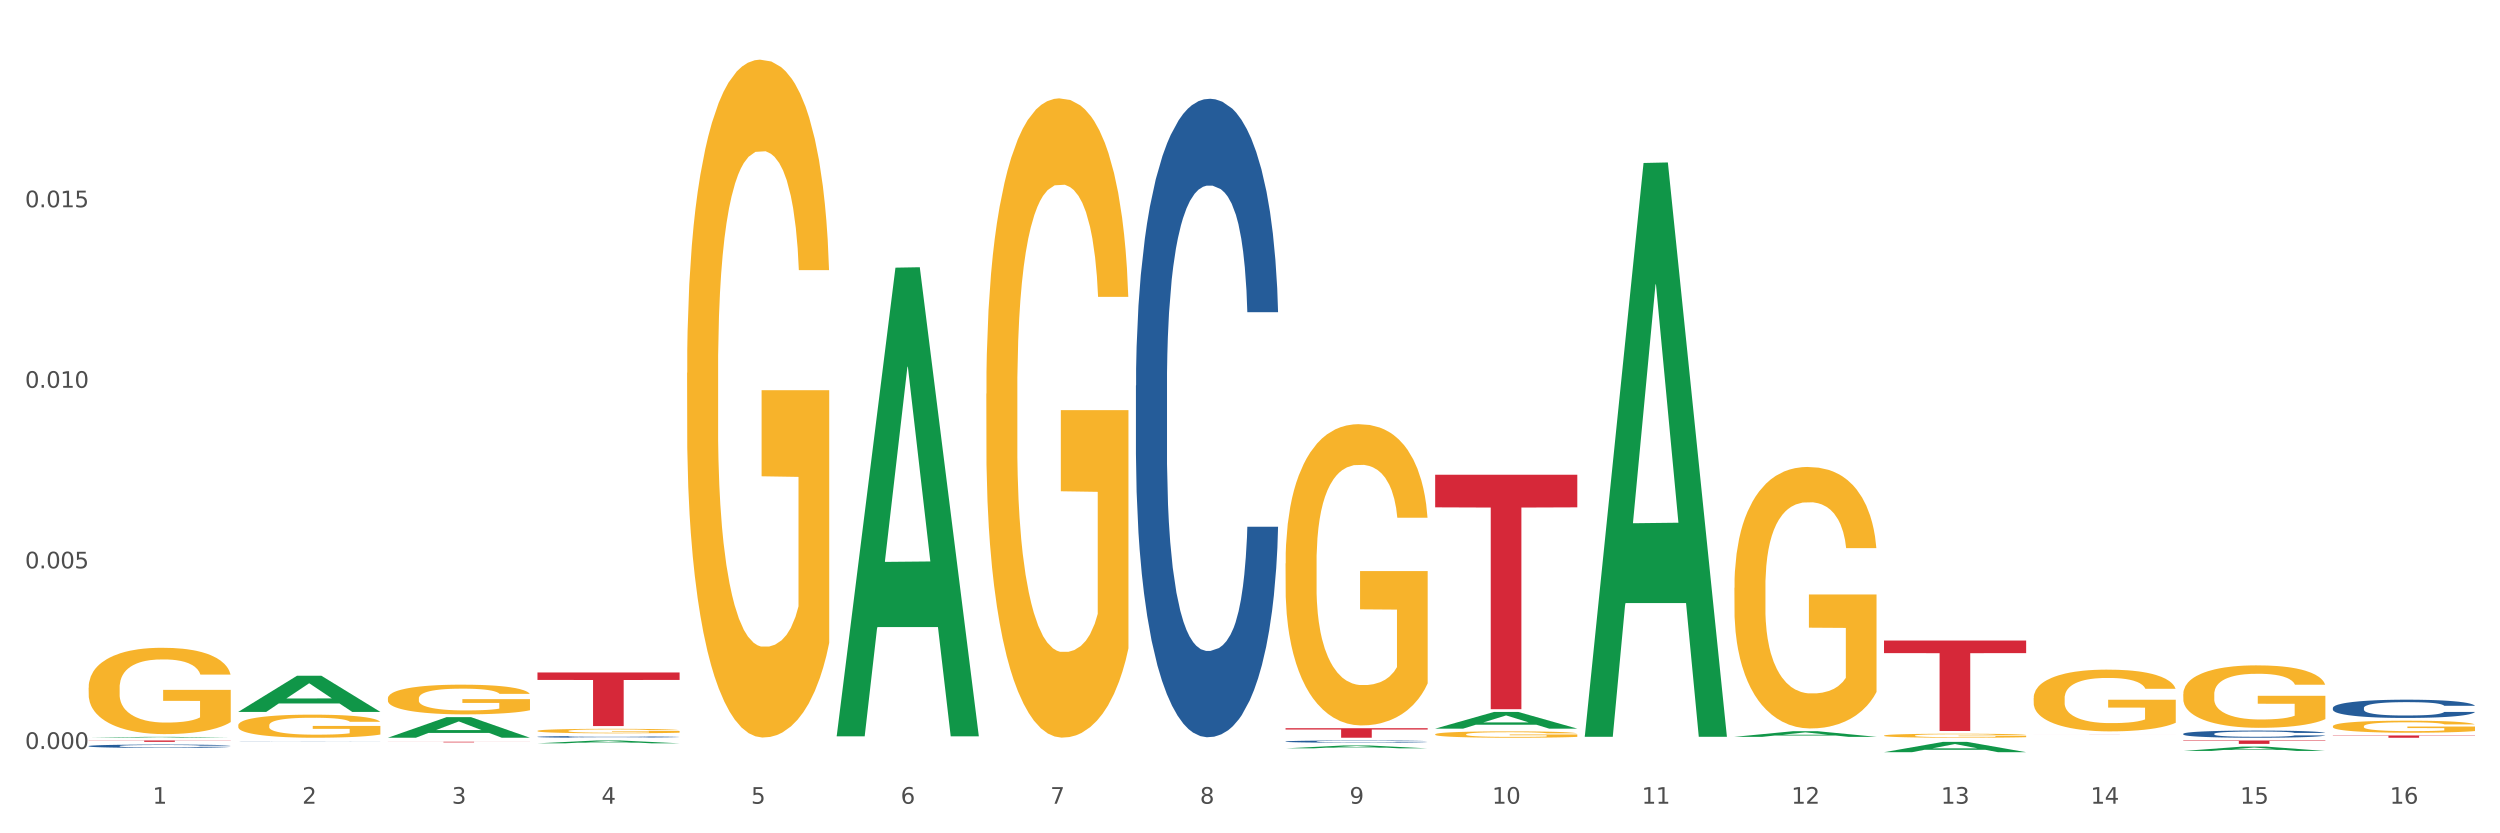 <?xml version="1.0" encoding="utf-8" standalone="no"?>
<!DOCTYPE svg PUBLIC "-//W3C//DTD SVG 1.1//EN"
  "http://www.w3.org/Graphics/SVG/1.1/DTD/svg11.dtd">
<svg xmlns:xlink="http://www.w3.org/1999/xlink" width="1080pt" height="360pt" viewBox="0 0 1080 360" xmlns="http://www.w3.org/2000/svg" version="1.1">
 <rect x="0" y="0" width="1080" height="360" fill="#333333" stroke="none"/>
 <defs>
  <style type="text/css">*{stroke-linejoin: round; stroke-linecap: butt}</style>
 </defs>
 <g id="figure_1">
  <g id="patch_1">
   <path d="M 0 360 
L 1080 360 
L 1080 0 
L 0 0 
z
" style="fill: #ffffff; stroke: #ffffff; stroke-linejoin: miter"/>
  </g>
  <g id="axes_1">
   <g id="matplotlib.axis_1">
    <g id="xtick_1">
     <g id="text_1">
      <!-- 1 -->
      <g style="fill: #4d4d4d" transform="translate(65.93 347.204) scale(0.096 -0.096)">
       <defs>
        <path id="DejaVuSans-31" d="M 794 531 
L 1825 531 
L 1825 4091 
L 703 3866 
L 703 4441 
L 1819 4666 
L 2450 4666 
L 2450 531 
L 3481 531 
L 3481 0 
L 794 0 
L 794 531 
z
" transform="scale(0.016)"/>
       </defs>
       <use xlink:href="#DejaVuSans-31"/>
      </g>
     </g>
    </g>
    <g id="xtick_2">
     <g id="text_2">
      <!-- 2 -->
      <g style="fill: #4d4d4d" transform="translate(130.565 347.204) scale(0.096 -0.096)">
       <defs>
        <path id="DejaVuSans-32" d="M 1228 531 
L 3431 531 
L 3431 0 
L 469 0 
L 469 531 
Q 828 903 1448 1529 
Q 2069 2156 2228 2338 
Q 2531 2678 2651 2914 
Q 2772 3150 2772 3378 
Q 2772 3750 2511 3984 
Q 2250 4219 1831 4219 
Q 1534 4219 1204 4116 
Q 875 4013 500 3803 
L 500 4441 
Q 881 4594 1212 4672 
Q 1544 4750 1819 4750 
Q 2544 4750 2975 4387 
Q 3406 4025 3406 3419 
Q 3406 3131 3298 2873 
Q 3191 2616 2906 2266 
Q 2828 2175 2409 1742 
Q 1991 1309 1228 531 
z
" transform="scale(0.016)"/>
       </defs>
       <use xlink:href="#DejaVuSans-32"/>
      </g>
     </g>
    </g>
    <g id="xtick_3">
     <g id="text_3">
      <!-- 3 -->
      <g style="fill: #4d4d4d" transform="translate(195.199 347.204) scale(0.096 -0.096)">
       <defs>
        <path id="DejaVuSans-33" d="M 2597 2516 
Q 3050 2419 3304 2112 
Q 3559 1806 3559 1356 
Q 3559 666 3084 287 
Q 2609 -91 1734 -91 
Q 1441 -91 1130 -33 
Q 819 25 488 141 
L 488 750 
Q 750 597 1062 519 
Q 1375 441 1716 441 
Q 2309 441 2620 675 
Q 2931 909 2931 1356 
Q 2931 1769 2642 2001 
Q 2353 2234 1838 2234 
L 1294 2234 
L 1294 2753 
L 1863 2753 
Q 2328 2753 2575 2939 
Q 2822 3125 2822 3475 
Q 2822 3834 2567 4026 
Q 2313 4219 1838 4219 
Q 1578 4219 1281 4162 
Q 984 4106 628 3988 
L 628 4550 
Q 988 4650 1302 4700 
Q 1616 4750 1894 4750 
Q 2613 4750 3031 4423 
Q 3450 4097 3450 3541 
Q 3450 3153 3228 2886 
Q 3006 2619 2597 2516 
z
" transform="scale(0.016)"/>
       </defs>
       <use xlink:href="#DejaVuSans-33"/>
      </g>
     </g>
    </g>
    <g id="xtick_4">
     <g id="text_4">
      <!-- 4 -->
      <g style="fill: #4d4d4d" transform="translate(259.833 347.204) scale(0.096 -0.096)">
       <defs>
        <path id="DejaVuSans-34" d="M 2419 4116 
L 825 1625 
L 2419 1625 
L 2419 4116 
z
M 2253 4666 
L 3047 4666 
L 3047 1625 
L 3713 1625 
L 3713 1100 
L 3047 1100 
L 3047 0 
L 2419 0 
L 2419 1100 
L 313 1100 
L 313 1709 
L 2253 4666 
z
" transform="scale(0.016)"/>
       </defs>
       <use xlink:href="#DejaVuSans-34"/>
      </g>
     </g>
    </g>
    <g id="xtick_5">
     <g id="text_5">
      <!-- 5 -->
      <g style="fill: #4d4d4d" transform="translate(324.467 347.204) scale(0.096 -0.096)">
       <defs>
        <path id="DejaVuSans-35" d="M 691 4666 
L 3169 4666 
L 3169 4134 
L 1269 4134 
L 1269 2991 
Q 1406 3038 1543 3061 
Q 1681 3084 1819 3084 
Q 2600 3084 3056 2656 
Q 3513 2228 3513 1497 
Q 3513 744 3044 326 
Q 2575 -91 1722 -91 
Q 1428 -91 1123 -41 
Q 819 9 494 109 
L 494 744 
Q 775 591 1075 516 
Q 1375 441 1709 441 
Q 2250 441 2565 725 
Q 2881 1009 2881 1497 
Q 2881 1984 2565 2268 
Q 2250 2553 1709 2553 
Q 1456 2553 1204 2497 
Q 953 2441 691 2322 
L 691 4666 
z
" transform="scale(0.016)"/>
       </defs>
       <use xlink:href="#DejaVuSans-35"/>
      </g>
     </g>
    </g>
    <g id="xtick_6">
     <g id="text_6">
      <!-- 6 -->
      <g style="fill: #4d4d4d" transform="translate(389.102 347.204) scale(0.096 -0.096)">
       <defs>
        <path id="DejaVuSans-36" d="M 2113 2584 
Q 1688 2584 1439 2293 
Q 1191 2003 1191 1497 
Q 1191 994 1439 701 
Q 1688 409 2113 409 
Q 2538 409 2786 701 
Q 3034 994 3034 1497 
Q 3034 2003 2786 2293 
Q 2538 2584 2113 2584 
z
M 3366 4563 
L 3366 3988 
Q 3128 4100 2886 4159 
Q 2644 4219 2406 4219 
Q 1781 4219 1451 3797 
Q 1122 3375 1075 2522 
Q 1259 2794 1537 2939 
Q 1816 3084 2150 3084 
Q 2853 3084 3261 2657 
Q 3669 2231 3669 1497 
Q 3669 778 3244 343 
Q 2819 -91 2113 -91 
Q 1303 -91 875 529 
Q 447 1150 447 2328 
Q 447 3434 972 4092 
Q 1497 4750 2381 4750 
Q 2619 4750 2861 4703 
Q 3103 4656 3366 4563 
z
" transform="scale(0.016)"/>
       </defs>
       <use xlink:href="#DejaVuSans-36"/>
      </g>
     </g>
    </g>
    <g id="xtick_7">
     <g id="text_7">
      <!-- 7 -->
      <g style="fill: #4d4d4d" transform="translate(453.736 347.204) scale(0.096 -0.096)">
       <defs>
        <path id="DejaVuSans-37" d="M 525 4666 
L 3525 4666 
L 3525 4397 
L 1831 0 
L 1172 0 
L 2766 4134 
L 525 4134 
L 525 4666 
z
" transform="scale(0.016)"/>
       </defs>
       <use xlink:href="#DejaVuSans-37"/>
      </g>
     </g>
    </g>
    <g id="xtick_8">
     <g id="text_8">
      <!-- 8 -->
      <g style="fill: #4d4d4d" transform="translate(518.37 347.204) scale(0.096 -0.096)">
       <defs>
        <path id="DejaVuSans-38" d="M 2034 2216 
Q 1584 2216 1326 1975 
Q 1069 1734 1069 1313 
Q 1069 891 1326 650 
Q 1584 409 2034 409 
Q 2484 409 2743 651 
Q 3003 894 3003 1313 
Q 3003 1734 2745 1975 
Q 2488 2216 2034 2216 
z
M 1403 2484 
Q 997 2584 770 2862 
Q 544 3141 544 3541 
Q 544 4100 942 4425 
Q 1341 4750 2034 4750 
Q 2731 4750 3128 4425 
Q 3525 4100 3525 3541 
Q 3525 3141 3298 2862 
Q 3072 2584 2669 2484 
Q 3125 2378 3379 2068 
Q 3634 1759 3634 1313 
Q 3634 634 3220 271 
Q 2806 -91 2034 -91 
Q 1263 -91 848 271 
Q 434 634 434 1313 
Q 434 1759 690 2068 
Q 947 2378 1403 2484 
z
M 1172 3481 
Q 1172 3119 1398 2916 
Q 1625 2713 2034 2713 
Q 2441 2713 2670 2916 
Q 2900 3119 2900 3481 
Q 2900 3844 2670 4047 
Q 2441 4250 2034 4250 
Q 1625 4250 1398 4047 
Q 1172 3844 1172 3481 
z
" transform="scale(0.016)"/>
       </defs>
       <use xlink:href="#DejaVuSans-38"/>
      </g>
     </g>
    </g>
    <g id="xtick_9">
     <g id="text_9">
      <!-- 9 -->
      <g style="fill: #4d4d4d" transform="translate(583.005 347.204) scale(0.096 -0.096)">
       <defs>
        <path id="DejaVuSans-39" d="M 703 97 
L 703 672 
Q 941 559 1184 500 
Q 1428 441 1663 441 
Q 2288 441 2617 861 
Q 2947 1281 2994 2138 
Q 2813 1869 2534 1725 
Q 2256 1581 1919 1581 
Q 1219 1581 811 2004 
Q 403 2428 403 3163 
Q 403 3881 828 4315 
Q 1253 4750 1959 4750 
Q 2769 4750 3195 4129 
Q 3622 3509 3622 2328 
Q 3622 1225 3098 567 
Q 2575 -91 1691 -91 
Q 1453 -91 1209 -44 
Q 966 3 703 97 
z
M 1959 2075 
Q 2384 2075 2632 2365 
Q 2881 2656 2881 3163 
Q 2881 3666 2632 3958 
Q 2384 4250 1959 4250 
Q 1534 4250 1286 3958 
Q 1038 3666 1038 3163 
Q 1038 2656 1286 2365 
Q 1534 2075 1959 2075 
z
" transform="scale(0.016)"/>
       </defs>
       <use xlink:href="#DejaVuSans-39"/>
      </g>
     </g>
    </g>
    <g id="xtick_10">
     <g id="text_10">
      <!-- 10 -->
      <g style="fill: #4d4d4d" transform="translate(644.585 347.204) scale(0.096 -0.096)">
       <defs>
        <path id="DejaVuSans-30" d="M 2034 4250 
Q 1547 4250 1301 3770 
Q 1056 3291 1056 2328 
Q 1056 1369 1301 889 
Q 1547 409 2034 409 
Q 2525 409 2770 889 
Q 3016 1369 3016 2328 
Q 3016 3291 2770 3770 
Q 2525 4250 2034 4250 
z
M 2034 4750 
Q 2819 4750 3233 4129 
Q 3647 3509 3647 2328 
Q 3647 1150 3233 529 
Q 2819 -91 2034 -91 
Q 1250 -91 836 529 
Q 422 1150 422 2328 
Q 422 3509 836 4129 
Q 1250 4750 2034 4750 
z
" transform="scale(0.016)"/>
       </defs>
       <use xlink:href="#DejaVuSans-31"/>
       <use xlink:href="#DejaVuSans-30" transform="translate(63.623 0)"/>
      </g>
     </g>
    </g>
    <g id="xtick_11">
     <g id="text_11">
      <!-- 11 -->
      <g style="fill: #4d4d4d" transform="translate(709.219 347.204) scale(0.096 -0.096)">
       <use xlink:href="#DejaVuSans-31"/>
       <use xlink:href="#DejaVuSans-31" transform="translate(63.623 0)"/>
      </g>
     </g>
    </g>
    <g id="xtick_12">
     <g id="text_12">
      <!-- 12 -->
      <g style="fill: #4d4d4d" transform="translate(773.854 347.204) scale(0.096 -0.096)">
       <use xlink:href="#DejaVuSans-31"/>
       <use xlink:href="#DejaVuSans-32" transform="translate(63.623 0)"/>
      </g>
     </g>
    </g>
    <g id="xtick_13">
     <g id="text_13">
      <!-- 13 -->
      <g style="fill: #4d4d4d" transform="translate(838.488 347.204) scale(0.096 -0.096)">
       <use xlink:href="#DejaVuSans-31"/>
       <use xlink:href="#DejaVuSans-33" transform="translate(63.623 0)"/>
      </g>
     </g>
    </g>
    <g id="xtick_14">
     <g id="text_14">
      <!-- 14 -->
      <g style="fill: #4d4d4d" transform="translate(903.122 347.204) scale(0.096 -0.096)">
       <use xlink:href="#DejaVuSans-31"/>
       <use xlink:href="#DejaVuSans-34" transform="translate(63.623 0)"/>
      </g>
     </g>
    </g>
    <g id="xtick_15">
     <g id="text_15">
      <!-- 15 -->
      <g style="fill: #4d4d4d" transform="translate(967.756 347.204) scale(0.096 -0.096)">
       <use xlink:href="#DejaVuSans-31"/>
       <use xlink:href="#DejaVuSans-35" transform="translate(63.623 0)"/>
      </g>
     </g>
    </g>
    <g id="xtick_16">
     <g id="text_16">
      <!-- 16 -->
      <g style="fill: #4d4d4d" transform="translate(1032.391 347.204) scale(0.096 -0.096)">
       <use xlink:href="#DejaVuSans-31"/>
       <use xlink:href="#DejaVuSans-36" transform="translate(63.623 0)"/>
      </g>
     </g>
    </g>
    <g id="xtick_17"/>
    <g id="xtick_18"/>
    <g id="xtick_19"/>
    <g id="xtick_20"/>
    <g id="xtick_21"/>
    <g id="xtick_22"/>
    <g id="xtick_23"/>
    <g id="xtick_24"/>
    <g id="xtick_25"/>
    <g id="xtick_26"/>
    <g id="xtick_27"/>
    <g id="xtick_28"/>
    <g id="xtick_29"/>
    <g id="xtick_30"/>
    <g id="xtick_31"/>
   </g>
   <g id="matplotlib.axis_2">
    <g id="ytick_1">
     <g id="text_17">
      <!-- 0.000 -->
      <g style="fill: #4d4d4d" transform="translate(10.8 323.534) scale(0.096 -0.096)">
       <defs>
        <path id="DejaVuSans-2e" d="M 684 794 
L 1344 794 
L 1344 0 
L 684 0 
L 684 794 
z
" transform="scale(0.016)"/>
       </defs>
       <use xlink:href="#DejaVuSans-30"/>
       <use xlink:href="#DejaVuSans-2e" transform="translate(63.623 0)"/>
       <use xlink:href="#DejaVuSans-30" transform="translate(95.41 0)"/>
       <use xlink:href="#DejaVuSans-30" transform="translate(159.033 0)"/>
       <use xlink:href="#DejaVuSans-30" transform="translate(222.656 0)"/>
      </g>
     </g>
    </g>
    <g id="ytick_2">
     <g id="text_18">
      <!-- 0.005 -->
      <g style="fill: #4d4d4d" transform="translate(10.8 245.535) scale(0.096 -0.096)">
       <use xlink:href="#DejaVuSans-30"/>
       <use xlink:href="#DejaVuSans-2e" transform="translate(63.623 0)"/>
       <use xlink:href="#DejaVuSans-30" transform="translate(95.41 0)"/>
       <use xlink:href="#DejaVuSans-30" transform="translate(159.033 0)"/>
       <use xlink:href="#DejaVuSans-35" transform="translate(222.656 0)"/>
      </g>
     </g>
    </g>
    <g id="ytick_3">
     <g id="text_19">
      <!-- 0.010 -->
      <g style="fill: #4d4d4d" transform="translate(10.8 167.537) scale(0.096 -0.096)">
       <use xlink:href="#DejaVuSans-30"/>
       <use xlink:href="#DejaVuSans-2e" transform="translate(63.623 0)"/>
       <use xlink:href="#DejaVuSans-30" transform="translate(95.41 0)"/>
       <use xlink:href="#DejaVuSans-31" transform="translate(159.033 0)"/>
       <use xlink:href="#DejaVuSans-30" transform="translate(222.656 0)"/>
      </g>
     </g>
    </g>
    <g id="ytick_4">
     <g id="text_20">
      <!-- 0.015 -->
      <g style="fill: #4d4d4d" transform="translate(10.8 89.538) scale(0.096 -0.096)">
       <use xlink:href="#DejaVuSans-30"/>
       <use xlink:href="#DejaVuSans-2e" transform="translate(63.623 0)"/>
       <use xlink:href="#DejaVuSans-30" transform="translate(95.41 0)"/>
       <use xlink:href="#DejaVuSans-31" transform="translate(159.033 0)"/>
       <use xlink:href="#DejaVuSans-35" transform="translate(222.656 0)"/>
      </g>
     </g>
    </g>
    <g id="ytick_5"/>
    <g id="ytick_6"/>
    <g id="ytick_7"/>
    <g id="ytick_8"/>
   </g>
   <g id="PolyCollection_1">
    <path d="M 38.283 318.709 
L 38.346 318.709 
L 63.667 318.317 
L 74.175 318.317 
L 99.686 318.71 
L 87.532 318.71 
L 82.024 318.618 
L 55.881 318.618 
L 55.691 318.62 
L 50.374 318.71 
L 38.283 318.71 
L 38.283 318.709 
L 59.173 318.564 
L 78.733 318.563 
L 69.048 318.401 
L 68.921 318.4 
L 68.794 318.401 
L 59.109 318.563 
L 59.173 318.564 
L 38.283 318.709 
z
" clip-path="url(#p51fefcedeb)" style="fill: #109648"/>
    <path d="M 878.529 317.136 
L 939.931 317.136 
L 939.931 317.141 
L 915.778 317.141 
L 915.778 317.172 
L 902.537 317.172 
L 902.537 317.141 
L 878.529 317.141 
L 878.529 317.136 
L 878.529 317.136 
z
" clip-path="url(#p51fefcedeb)" style="fill: #d62839"/>
    <path d="M 813.895 276.709 
L 875.297 276.709 
L 875.297 282.14 
L 851.143 282.177 
L 851.143 315.789 
L 837.903 315.789 
L 837.903 282.177 
L 813.895 282.14 
L 813.895 276.746 
L 813.895 276.709 
z
" clip-path="url(#p51fefcedeb)" style="fill: #d62839"/>
    <path d="M 619.992 205.096 
L 681.394 205.096 
L 681.394 219.171 
L 657.241 219.266 
L 657.241 306.383 
L 644 306.383 
L 644 219.266 
L 619.992 219.171 
L 619.992 205.191 
L 619.992 205.096 
z
" clip-path="url(#p51fefcedeb)" style="fill: #d62839"/>
    <path d="M 555.357 314.573 
L 616.76 314.573 
L 616.76 315.148 
L 592.606 315.152 
L 592.606 318.71 
L 579.365 318.71 
L 579.365 315.152 
L 555.357 315.148 
L 555.357 314.577 
L 555.357 314.573 
z
" clip-path="url(#p51fefcedeb)" style="fill: #d62839"/>
    <path d="M 232.186 290.514 
L 293.588 290.514 
L 293.588 293.732 
L 269.435 293.754 
L 269.435 313.67 
L 256.194 313.67 
L 256.194 293.754 
L 232.186 293.732 
L 232.186 290.536 
L 232.186 290.514 
z
" clip-path="url(#p51fefcedeb)" style="fill: #d62839"/>
    <path d="M 167.552 320.417 
L 228.954 320.417 
L 228.954 320.458 
L 204.801 320.459 
L 204.801 320.716 
L 191.56 320.716 
L 191.56 320.459 
L 167.552 320.458 
L 167.552 320.417 
L 167.552 320.417 
z
" clip-path="url(#p51fefcedeb)" style="fill: #d62839"/>
    <path d="M 38.283 319.886 
L 99.686 319.886 
L 99.686 319.968 
L 75.532 319.969 
L 75.532 320.473 
L 62.291 320.473 
L 62.291 319.969 
L 38.283 319.968 
L 38.283 319.887 
L 38.283 319.886 
z
" clip-path="url(#p51fefcedeb)" style="fill: #d62839"/>
    <path d="M 102.917 313.339 
L 102.99 313.33 
L 102.99 313.001 
L 103.135 312.719 
L 103.86 312.035 
L 104.947 311.469 
L 105.745 311.168 
L 106.542 310.922 
L 107.484 310.676 
L 108.644 310.421 
L 110.747 310.047 
L 112.052 309.855 
L 113.646 309.655 
L 116.546 309.363 
L 118.649 309.199 
L 120.823 309.062 
L 124.376 308.898 
L 126.695 308.825 
L 129.16 308.77 
L 132.132 308.733 
L 134.38 308.724 
L 139.309 308.752 
L 143.514 308.834 
L 145.544 308.898 
L 148.154 309.007 
L 149.531 309.08 
L 151.778 309.226 
L 154.098 309.417 
L 155.693 309.582 
L 158.085 309.892 
L 159.898 310.202 
L 161.565 310.585 
L 162.435 310.849 
L 163.087 311.095 
L 163.667 311.378 
L 164.247 311.825 
L 151.198 311.825 
L 150.691 311.506 
L 149.894 311.205 
L 148.734 310.913 
L 147.719 310.731 
L 145.979 310.503 
L 144.384 310.357 
L 142.717 310.247 
L 140.687 310.156 
L 139.092 310.11 
L 136.845 310.074 
L 132.422 310.083 
L 129.45 310.156 
L 127.42 310.247 
L 126.115 310.329 
L 124.956 310.421 
L 123.651 310.548 
L 122.128 310.74 
L 121.041 310.913 
L 119.953 311.132 
L 119.083 311.351 
L 118.286 311.606 
L 117.634 311.88 
L 117.126 312.162 
L 116.691 312.509 
L 116.329 313.083 
L 116.329 314.333 
L 116.474 314.615 
L 116.836 314.989 
L 117.271 315.272 
L 117.996 315.609 
L 118.649 315.837 
L 119.881 316.166 
L 121.258 316.439 
L 122.346 316.612 
L 123.433 316.758 
L 125.318 316.959 
L 127.42 317.123 
L 129.233 317.223 
L 131.697 317.315 
L 133.365 317.351 
L 134.815 317.369 
L 138.367 317.369 
L 140.904 317.342 
L 143.732 317.278 
L 145.906 317.196 
L 147.719 317.096 
L 149.749 316.932 
L 151.053 316.777 
L 151.053 314.871 
L 135.105 314.862 
L 135.105 313.594 
L 164.32 313.594 
L 164.32 317.315 
L 163.087 317.506 
L 161.71 317.679 
L 160.26 317.834 
L 158.085 318.026 
L 155.476 318.208 
L 153.156 318.336 
L 150.691 318.445 
L 147.791 318.546 
L 144.022 318.637 
L 141.702 318.673 
L 138.802 318.701 
L 135.395 318.71 
L 132.422 318.692 
L 129.523 318.646 
L 126.478 318.564 
L 123.506 318.445 
L 121.258 318.327 
L 119.011 318.181 
L 116.619 317.989 
L 114.734 317.807 
L 113.284 317.643 
L 111.689 317.433 
L 109.949 317.16 
L 108.644 316.913 
L 107.484 316.658 
L 106.252 316.33 
L 105.382 316.047 
L 104.512 315.691 
L 104.005 315.427 
L 103.425 315.017 
L 102.99 314.442 
L 102.917 313.339 
z
" clip-path="url(#p51fefcedeb)" style="fill: #f7b32b"/>
    <path d="M 38.283 322.297 
L 38.356 322.296 
L 38.356 322.259 
L 38.573 322.209 
L 39.372 322.117 
L 40.388 322.047 
L 42.13 321.966 
L 43.073 321.932 
L 44.307 321.893 
L 46.847 321.832 
L 49.751 321.779 
L 51.783 321.75 
L 53.307 321.732 
L 56.718 321.699 
L 58.678 321.684 
L 60.71 321.672 
L 62.452 321.664 
L 65.355 321.655 
L 67.678 321.651 
L 70.363 321.65 
L 72.613 321.651 
L 75.589 321.657 
L 79.944 321.672 
L 81.613 321.682 
L 83.863 321.697 
L 86.186 321.718 
L 88.073 321.739 
L 90.25 321.77 
L 92.5 321.809 
L 94.678 321.859 
L 96.202 321.905 
L 97.436 321.954 
L 98.524 322.013 
L 99.323 322.078 
L 99.686 322.132 
L 86.403 322.132 
L 86.041 322.083 
L 85.315 322.03 
L 84.589 321.995 
L 83.791 321.966 
L 82.557 321.933 
L 81.468 321.912 
L 79.654 321.887 
L 77.984 321.871 
L 76.605 321.862 
L 74.936 321.854 
L 71.379 321.846 
L 68.839 321.846 
L 67.242 321.849 
L 65.283 321.855 
L 63.613 321.864 
L 61.654 321.88 
L 60.13 321.897 
L 58.605 321.92 
L 57.734 321.935 
L 56.428 321.964 
L 55.557 321.988 
L 54.396 322.029 
L 53.743 322.058 
L 52.581 322.133 
L 52.073 322.188 
L 51.855 322.226 
L 51.71 322.268 
L 51.71 322.474 
L 52.146 322.566 
L 52.509 322.605 
L 53.089 322.65 
L 54.178 322.708 
L 55.775 322.765 
L 57.444 322.805 
L 58.823 322.83 
L 60.13 322.849 
L 61.436 322.863 
L 63.033 322.876 
L 64.339 322.884 
L 66.299 322.892 
L 68.621 322.896 
L 70.436 322.896 
L 74.137 322.89 
L 75.807 322.883 
L 77.404 322.874 
L 79.145 322.859 
L 80.524 322.843 
L 81.323 322.832 
L 82.629 322.807 
L 83.645 322.78 
L 84.516 322.75 
L 85.097 322.724 
L 85.75 322.684 
L 86.258 322.64 
L 86.403 322.616 
L 99.686 322.616 
L 99.395 322.663 
L 98.887 322.709 
L 97.871 322.771 
L 97.073 322.807 
L 95.839 322.85 
L 94.532 322.887 
L 92.718 322.928 
L 91.049 322.958 
L 89.307 322.984 
L 87.42 323.008 
L 84.008 323.041 
L 82.774 323.05 
L 80.162 323.066 
L 78.129 323.075 
L 75.154 323.084 
L 72.105 323.09 
L 68.912 323.091 
L 66.081 323.088 
L 62.96 323.08 
L 61.001 323.072 
L 58.823 323.061 
L 56.283 323.042 
L 53.888 323.02 
L 51.638 322.993 
L 49.533 322.963 
L 47.573 322.929 
L 45.033 322.872 
L 43.146 322.817 
L 41.767 322.766 
L 40.823 322.722 
L 39.88 322.667 
L 39.372 322.629 
L 38.573 322.537 
L 38.283 322.451 
L 38.283 322.297 
z
" clip-path="url(#p51fefcedeb)" style="fill: #255c99"/>
    <path d="M 102.917 320.162 
L 102.99 320.162 
L 102.99 320.16 
L 103.208 320.157 
L 104.006 320.151 
L 105.022 320.146 
L 106.764 320.141 
L 107.708 320.139 
L 108.941 320.136 
L 111.482 320.133 
L 114.385 320.129 
L 116.417 320.127 
L 117.941 320.126 
L 121.353 320.124 
L 123.312 320.123 
L 125.344 320.122 
L 127.086 320.122 
L 129.99 320.121 
L 132.312 320.121 
L 134.998 320.121 
L 137.248 320.121 
L 140.223 320.121 
L 144.578 320.122 
L 146.247 320.123 
L 148.497 320.124 
L 150.82 320.125 
L 152.707 320.127 
L 154.884 320.129 
L 157.134 320.131 
L 159.312 320.134 
L 160.836 320.137 
L 162.07 320.14 
L 163.159 320.144 
L 163.957 320.148 
L 164.32 320.152 
L 151.038 320.152 
L 150.675 320.149 
L 149.949 320.145 
L 149.223 320.143 
L 148.425 320.141 
L 147.191 320.139 
L 146.102 320.138 
L 144.288 320.136 
L 142.618 320.135 
L 141.239 320.134 
L 139.57 320.134 
L 136.014 320.133 
L 133.473 320.133 
L 131.877 320.134 
L 129.917 320.134 
L 128.248 320.135 
L 126.288 320.136 
L 124.764 320.137 
L 123.24 320.138 
L 122.369 320.139 
L 121.062 320.141 
L 120.191 320.143 
L 119.03 320.145 
L 118.377 320.147 
L 117.216 320.152 
L 116.707 320.155 
L 116.49 320.158 
L 116.345 320.16 
L 116.345 320.174 
L 116.78 320.18 
L 117.143 320.182 
L 117.724 320.185 
L 118.812 320.189 
L 120.409 320.192 
L 122.078 320.195 
L 123.457 320.196 
L 124.764 320.198 
L 126.07 320.199 
L 127.667 320.199 
L 128.973 320.2 
L 130.933 320.2 
L 133.256 320.201 
L 135.07 320.201 
L 138.772 320.2 
L 140.441 320.2 
L 142.038 320.199 
L 143.78 320.198 
L 145.159 320.197 
L 145.957 320.197 
L 147.264 320.195 
L 148.28 320.193 
L 149.151 320.191 
L 149.731 320.19 
L 150.385 320.187 
L 150.893 320.184 
L 151.038 320.183 
L 164.32 320.183 
L 164.03 320.186 
L 163.521 320.189 
L 162.505 320.193 
L 161.707 320.195 
L 160.473 320.198 
L 159.167 320.2 
L 157.352 320.203 
L 155.683 320.205 
L 153.941 320.206 
L 152.054 320.208 
L 148.643 320.21 
L 147.409 320.21 
L 144.796 320.212 
L 142.764 320.212 
L 139.788 320.213 
L 136.74 320.213 
L 133.546 320.213 
L 130.715 320.213 
L 127.594 320.212 
L 125.635 320.212 
L 123.457 320.211 
L 120.917 320.21 
L 118.522 320.209 
L 116.272 320.207 
L 114.167 320.205 
L 112.208 320.203 
L 109.667 320.199 
L 107.78 320.196 
L 106.401 320.192 
L 105.458 320.19 
L 104.514 320.186 
L 104.006 320.184 
L 103.208 320.178 
L 102.917 320.172 
L 102.917 320.162 
z
" clip-path="url(#p51fefcedeb)" style="fill: #255c99"/>
    <path d="M 232.186 318.301 
L 232.258 318.3 
L 232.258 318.281 
L 232.476 318.255 
L 233.275 318.208 
L 234.291 318.172 
L 236.033 318.13 
L 236.976 318.112 
L 238.21 318.092 
L 240.75 318.06 
L 243.654 318.033 
L 245.686 318.018 
L 247.21 318.009 
L 250.621 317.992 
L 252.581 317.984 
L 254.613 317.978 
L 256.355 317.974 
L 259.258 317.969 
L 261.581 317.967 
L 264.266 317.967 
L 266.516 317.967 
L 269.492 317.97 
L 273.847 317.978 
L 275.516 317.983 
L 277.766 317.991 
L 280.089 318.002 
L 281.976 318.013 
L 284.153 318.028 
L 286.403 318.049 
L 288.58 318.075 
L 290.105 318.098 
L 291.338 318.123 
L 292.427 318.154 
L 293.226 318.187 
L 293.588 318.215 
L 280.306 318.215 
L 279.943 318.19 
L 279.218 318.163 
L 278.492 318.144 
L 277.693 318.13 
L 276.46 318.113 
L 275.371 318.102 
L 273.556 318.089 
L 271.887 318.081 
L 270.508 318.076 
L 268.839 318.072 
L 265.282 318.068 
L 262.742 318.068 
L 261.145 318.069 
L 259.186 318.073 
L 257.516 318.077 
L 255.557 318.085 
L 254.032 318.094 
L 252.508 318.106 
L 251.637 318.114 
L 250.331 318.129 
L 249.46 318.141 
L 248.299 318.162 
L 247.645 318.177 
L 246.484 318.216 
L 245.976 318.244 
L 245.758 318.264 
L 245.613 318.286 
L 245.613 318.392 
L 246.049 318.439 
L 246.412 318.459 
L 246.992 318.482 
L 248.081 318.512 
L 249.678 318.542 
L 251.347 318.563 
L 252.726 318.575 
L 254.032 318.585 
L 255.339 318.592 
L 256.936 318.599 
L 258.242 318.603 
L 260.202 318.607 
L 262.524 318.609 
L 264.339 318.609 
L 268.04 318.606 
L 269.71 318.603 
L 271.306 318.598 
L 273.048 318.59 
L 274.427 318.582 
L 275.226 318.576 
L 276.532 318.563 
L 277.548 318.55 
L 278.419 318.534 
L 279 318.521 
L 279.653 318.5 
L 280.161 318.477 
L 280.306 318.465 
L 293.588 318.465 
L 293.298 318.489 
L 292.79 318.513 
L 291.774 318.545 
L 290.976 318.563 
L 289.742 318.586 
L 288.435 318.605 
L 286.621 318.626 
L 284.951 318.641 
L 283.21 318.655 
L 281.322 318.667 
L 277.911 318.684 
L 276.677 318.689 
L 274.064 318.697 
L 272.032 318.702 
L 269.056 318.706 
L 266.008 318.709 
L 262.815 318.71 
L 259.984 318.709 
L 256.863 318.704 
L 254.903 318.7 
L 252.726 318.694 
L 250.186 318.685 
L 247.791 318.673 
L 245.541 318.66 
L 243.436 318.644 
L 241.476 318.626 
L 238.936 318.597 
L 237.049 318.569 
L 235.67 318.542 
L 234.726 318.52 
L 233.783 318.491 
L 233.275 318.472 
L 232.476 318.424 
L 232.186 318.38 
L 232.186 318.301 
z
" clip-path="url(#p51fefcedeb)" style="fill: #255c99"/>
    <path d="M 490.723 166.601 
L 490.796 166.349 
L 490.796 159.296 
L 491.013 149.723 
L 491.812 132.09 
L 492.828 118.739 
L 494.57 103.121 
L 495.513 96.572 
L 496.747 89.266 
L 499.287 77.427 
L 502.191 67.351 
L 504.223 61.809 
L 505.747 58.282 
L 509.158 51.985 
L 511.118 49.214 
L 513.15 46.947 
L 514.892 45.435 
L 517.795 43.672 
L 520.118 42.916 
L 522.803 42.664 
L 525.053 42.916 
L 528.029 43.924 
L 532.384 46.947 
L 534.053 48.71 
L 536.303 51.733 
L 538.626 55.763 
L 540.513 59.794 
L 542.69 65.588 
L 544.94 73.145 
L 547.118 82.717 
L 548.642 91.534 
L 549.876 100.854 
L 550.964 112.19 
L 551.763 124.533 
L 552.126 134.861 
L 538.844 134.861 
L 538.481 125.541 
L 537.755 115.464 
L 537.029 108.663 
L 536.231 103.121 
L 534.997 96.824 
L 533.908 92.793 
L 532.094 88.007 
L 530.424 84.984 
L 529.045 83.221 
L 527.376 81.709 
L 523.819 80.198 
L 521.279 80.198 
L 519.682 80.702 
L 517.723 81.961 
L 516.053 83.725 
L 514.094 86.747 
L 512.57 90.022 
L 511.045 94.305 
L 510.174 97.327 
L 508.868 102.869 
L 507.997 107.404 
L 506.836 115.213 
L 506.183 120.754 
L 505.021 135.113 
L 504.513 145.693 
L 504.296 152.998 
L 504.15 161.059 
L 504.15 200.356 
L 504.586 217.989 
L 504.949 225.546 
L 505.529 234.111 
L 506.618 245.195 
L 508.215 256.026 
L 509.884 263.835 
L 511.263 268.622 
L 512.57 272.148 
L 513.876 274.919 
L 515.473 277.438 
L 516.779 278.95 
L 518.739 280.461 
L 521.061 281.217 
L 522.876 281.217 
L 526.578 279.957 
L 528.247 278.698 
L 529.844 276.934 
L 531.586 274.163 
L 532.965 271.141 
L 533.763 268.873 
L 535.069 264.087 
L 536.085 259.049 
L 536.956 253.255 
L 537.537 248.217 
L 538.19 240.66 
L 538.698 232.096 
L 538.844 227.561 
L 552.126 227.561 
L 551.835 236.63 
L 551.327 245.446 
L 550.311 257.286 
L 549.513 264.087 
L 548.279 272.4 
L 546.972 279.453 
L 545.158 287.262 
L 543.489 293.056 
L 541.747 298.094 
L 539.86 302.628 
L 536.448 308.926 
L 535.215 310.689 
L 532.602 313.712 
L 530.569 315.476 
L 527.594 317.239 
L 524.545 318.246 
L 521.352 318.498 
L 518.521 317.995 
L 515.4 316.483 
L 513.441 314.972 
L 511.263 312.705 
L 508.723 309.178 
L 506.328 304.896 
L 504.078 299.858 
L 501.973 294.064 
L 500.013 287.514 
L 497.473 276.682 
L 495.586 266.103 
L 494.207 256.278 
L 493.263 247.965 
L 492.32 237.386 
L 491.812 230.08 
L 491.013 212.447 
L 490.723 196.073 
L 490.723 166.601 
z
" clip-path="url(#p51fefcedeb)" style="fill: #255c99"/>
    <path d="M 555.357 320.32 
L 555.43 320.319 
L 555.43 320.294 
L 555.648 320.261 
L 556.446 320.199 
L 557.462 320.152 
L 559.204 320.098 
L 560.148 320.075 
L 561.381 320.049 
L 563.922 320.008 
L 566.825 319.973 
L 568.857 319.953 
L 570.381 319.941 
L 573.793 319.919 
L 575.752 319.909 
L 577.785 319.901 
L 579.526 319.896 
L 582.43 319.89 
L 584.752 319.887 
L 587.438 319.886 
L 589.688 319.887 
L 592.663 319.891 
L 597.018 319.901 
L 598.688 319.908 
L 600.938 319.918 
L 603.26 319.932 
L 605.147 319.946 
L 607.325 319.967 
L 609.575 319.993 
L 611.752 320.026 
L 613.276 320.057 
L 614.51 320.09 
L 615.599 320.129 
L 616.397 320.173 
L 616.76 320.209 
L 603.478 320.209 
L 603.115 320.176 
L 602.389 320.141 
L 601.663 320.117 
L 600.865 320.098 
L 599.631 320.076 
L 598.542 320.062 
L 596.728 320.045 
L 595.059 320.034 
L 593.68 320.028 
L 592.01 320.023 
L 588.454 320.018 
L 585.913 320.018 
L 584.317 320.019 
L 582.357 320.024 
L 580.688 320.03 
L 578.728 320.041 
L 577.204 320.052 
L 575.68 320.067 
L 574.809 320.077 
L 573.502 320.097 
L 572.631 320.113 
L 571.47 320.14 
L 570.817 320.159 
L 569.656 320.21 
L 569.148 320.247 
L 568.93 320.272 
L 568.785 320.3 
L 568.785 320.438 
L 569.22 320.499 
L 569.583 320.526 
L 570.164 320.556 
L 571.252 320.594 
L 572.849 320.632 
L 574.518 320.66 
L 575.897 320.676 
L 577.204 320.689 
L 578.51 320.698 
L 580.107 320.707 
L 581.414 320.712 
L 583.373 320.718 
L 585.696 320.72 
L 587.51 320.72 
L 591.212 320.716 
L 592.881 320.712 
L 594.478 320.705 
L 596.22 320.696 
L 597.599 320.685 
L 598.397 320.677 
L 599.704 320.661 
L 600.72 320.643 
L 601.591 320.623 
L 602.171 320.605 
L 602.825 320.579 
L 603.333 320.549 
L 603.478 320.533 
L 616.76 320.533 
L 616.47 320.565 
L 615.962 320.595 
L 614.945 320.637 
L 614.147 320.661 
L 612.913 320.69 
L 611.607 320.714 
L 609.792 320.742 
L 608.123 320.762 
L 606.381 320.779 
L 604.494 320.795 
L 601.083 320.817 
L 599.849 320.823 
L 597.236 320.834 
L 595.204 320.84 
L 592.228 320.846 
L 589.18 320.85 
L 585.986 320.851 
L 583.155 320.849 
L 580.035 320.844 
L 578.075 320.838 
L 575.897 320.83 
L 573.357 320.818 
L 570.962 320.803 
L 568.712 320.786 
L 566.607 320.765 
L 564.648 320.742 
L 562.107 320.705 
L 560.22 320.668 
L 558.841 320.633 
L 557.898 320.604 
L 556.954 320.567 
L 556.446 320.542 
L 555.648 320.48 
L 555.357 320.423 
L 555.357 320.32 
z
" clip-path="url(#p51fefcedeb)" style="fill: #255c99"/>
    <path d="M 878.529 318.352 
L 878.601 318.352 
L 878.601 318.352 
L 878.819 318.351 
L 879.618 318.351 
L 880.634 318.35 
L 882.376 318.35 
L 883.319 318.35 
L 884.553 318.35 
L 887.093 318.349 
L 889.996 318.349 
L 892.029 318.349 
L 893.553 318.349 
L 896.964 318.348 
L 898.924 318.348 
L 900.956 318.348 
L 902.698 318.348 
L 905.601 318.348 
L 907.924 318.348 
L 910.609 318.348 
L 912.859 318.348 
L 915.835 318.348 
L 920.19 318.348 
L 921.859 318.348 
L 924.109 318.348 
L 926.432 318.349 
L 928.319 318.349 
L 930.496 318.349 
L 932.746 318.349 
L 934.923 318.349 
L 936.448 318.35 
L 937.681 318.35 
L 938.77 318.35 
L 939.569 318.351 
L 939.931 318.351 
L 926.649 318.351 
L 926.286 318.351 
L 925.561 318.35 
L 924.835 318.35 
L 924.036 318.35 
L 922.803 318.35 
L 921.714 318.35 
L 919.899 318.35 
L 918.23 318.349 
L 916.851 318.349 
L 915.182 318.349 
L 911.625 318.349 
L 909.085 318.349 
L 907.488 318.349 
L 905.529 318.349 
L 903.859 318.349 
L 901.9 318.349 
L 900.375 318.35 
L 898.851 318.35 
L 897.98 318.35 
L 896.674 318.35 
L 895.803 318.35 
L 894.642 318.35 
L 893.988 318.351 
L 892.827 318.351 
L 892.319 318.351 
L 892.101 318.352 
L 891.956 318.352 
L 891.956 318.353 
L 892.392 318.354 
L 892.754 318.354 
L 893.335 318.354 
L 894.424 318.354 
L 896.021 318.355 
L 897.69 318.355 
L 899.069 318.355 
L 900.375 318.355 
L 901.682 318.355 
L 903.279 318.355 
L 904.585 318.356 
L 906.545 318.356 
L 908.867 318.356 
L 910.682 318.356 
L 914.383 318.356 
L 916.053 318.356 
L 917.649 318.355 
L 919.391 318.355 
L 920.77 318.355 
L 921.569 318.355 
L 922.875 318.355 
L 923.891 318.355 
L 924.762 318.355 
L 925.343 318.355 
L 925.996 318.354 
L 926.504 318.354 
L 926.649 318.354 
L 939.931 318.354 
L 939.641 318.354 
L 939.133 318.354 
L 938.117 318.355 
L 937.319 318.355 
L 936.085 318.355 
L 934.778 318.356 
L 932.964 318.356 
L 931.294 318.356 
L 929.552 318.356 
L 927.665 318.356 
L 924.254 318.356 
L 923.02 318.357 
L 920.407 318.357 
L 918.375 318.357 
L 915.399 318.357 
L 912.351 318.357 
L 909.158 318.357 
L 906.327 318.357 
L 903.206 318.357 
L 901.246 318.357 
L 899.069 318.357 
L 896.529 318.356 
L 894.134 318.356 
L 891.884 318.356 
L 889.779 318.356 
L 887.819 318.356 
L 885.279 318.355 
L 883.392 318.355 
L 882.013 318.355 
L 881.069 318.355 
L 880.126 318.354 
L 879.618 318.354 
L 878.819 318.353 
L 878.529 318.353 
L 878.529 318.352 
z
" clip-path="url(#p51fefcedeb)" style="fill: #255c99"/>
    <path d="M 943.163 316.998 
L 943.236 316.995 
L 943.236 316.916 
L 943.453 316.808 
L 944.252 316.609 
L 945.268 316.459 
L 947.01 316.283 
L 947.953 316.209 
L 949.187 316.126 
L 951.728 315.993 
L 954.631 315.88 
L 956.663 315.817 
L 958.187 315.777 
L 961.598 315.706 
L 963.558 315.675 
L 965.59 315.65 
L 967.332 315.633 
L 970.235 315.613 
L 972.558 315.604 
L 975.243 315.601 
L 977.493 315.604 
L 980.469 315.615 
L 984.824 315.65 
L 986.493 315.669 
L 988.743 315.703 
L 991.066 315.749 
L 992.953 315.794 
L 995.13 315.86 
L 997.38 315.945 
L 999.558 316.053 
L 1001.082 316.152 
L 1002.316 316.257 
L 1003.404 316.385 
L 1004.203 316.524 
L 1004.566 316.64 
L 991.284 316.64 
L 990.921 316.535 
L 990.195 316.422 
L 989.469 316.345 
L 988.671 316.283 
L 987.437 316.212 
L 986.348 316.166 
L 984.534 316.112 
L 982.864 316.078 
L 981.485 316.058 
L 979.816 316.041 
L 976.26 316.024 
L 973.719 316.024 
L 972.122 316.03 
L 970.163 316.044 
L 968.494 316.064 
L 966.534 316.098 
L 965.01 316.135 
L 963.485 316.183 
L 962.615 316.217 
L 961.308 316.28 
L 960.437 316.331 
L 959.276 316.419 
L 958.623 316.481 
L 957.461 316.643 
L 956.953 316.762 
L 956.736 316.845 
L 956.59 316.936 
L 956.59 317.378 
L 957.026 317.577 
L 957.389 317.662 
L 957.969 317.759 
L 959.058 317.884 
L 960.655 318.006 
L 962.324 318.094 
L 963.703 318.148 
L 965.01 318.188 
L 966.316 318.219 
L 967.913 318.247 
L 969.219 318.264 
L 971.179 318.281 
L 973.502 318.29 
L 975.316 318.29 
L 979.018 318.276 
L 980.687 318.261 
L 982.284 318.241 
L 984.026 318.21 
L 985.405 318.176 
L 986.203 318.151 
L 987.509 318.097 
L 988.526 318.04 
L 989.397 317.975 
L 989.977 317.918 
L 990.63 317.833 
L 991.138 317.736 
L 991.284 317.685 
L 1004.566 317.685 
L 1004.275 317.787 
L 1003.767 317.887 
L 1002.751 318.02 
L 1001.953 318.097 
L 1000.719 318.19 
L 999.413 318.27 
L 997.598 318.358 
L 995.929 318.423 
L 994.187 318.48 
L 992.3 318.531 
L 988.888 318.602 
L 987.655 318.622 
L 985.042 318.656 
L 983.009 318.676 
L 980.034 318.696 
L 976.985 318.707 
L 973.792 318.71 
L 970.961 318.704 
L 967.84 318.687 
L 965.881 318.67 
L 963.703 318.645 
L 961.163 318.605 
L 958.768 318.557 
L 956.518 318.5 
L 954.413 318.435 
L 952.453 318.361 
L 949.913 318.239 
L 948.026 318.119 
L 946.647 318.009 
L 945.703 317.915 
L 944.76 317.796 
L 944.252 317.713 
L 943.453 317.515 
L 943.163 317.33 
L 943.163 316.998 
z
" clip-path="url(#p51fefcedeb)" style="fill: #255c99"/>
    <path d="M 1007.797 305.809 
L 1007.87 305.801 
L 1007.87 305.599 
L 1008.088 305.325 
L 1008.886 304.82 
L 1009.902 304.438 
L 1011.644 303.991 
L 1012.588 303.803 
L 1013.822 303.594 
L 1016.362 303.255 
L 1019.265 302.966 
L 1021.297 302.808 
L 1022.821 302.707 
L 1026.233 302.526 
L 1028.192 302.447 
L 1030.225 302.382 
L 1031.967 302.339 
L 1034.87 302.288 
L 1037.192 302.267 
L 1039.878 302.259 
L 1042.128 302.267 
L 1045.103 302.295 
L 1049.458 302.382 
L 1051.128 302.432 
L 1053.378 302.519 
L 1055.7 302.634 
L 1057.587 302.75 
L 1059.765 302.916 
L 1062.015 303.132 
L 1064.192 303.406 
L 1065.716 303.659 
L 1066.95 303.926 
L 1068.039 304.25 
L 1068.837 304.604 
L 1069.2 304.9 
L 1055.918 304.9 
L 1055.555 304.633 
L 1054.829 304.344 
L 1054.103 304.149 
L 1053.305 303.991 
L 1052.071 303.81 
L 1050.982 303.695 
L 1049.168 303.558 
L 1047.499 303.471 
L 1046.12 303.421 
L 1044.45 303.377 
L 1040.894 303.334 
L 1038.354 303.334 
L 1036.757 303.349 
L 1034.797 303.385 
L 1033.128 303.435 
L 1031.168 303.522 
L 1029.644 303.616 
L 1028.12 303.738 
L 1027.249 303.825 
L 1025.942 303.983 
L 1025.071 304.113 
L 1023.91 304.337 
L 1023.257 304.496 
L 1022.096 304.907 
L 1021.588 305.21 
L 1021.37 305.419 
L 1021.225 305.65 
L 1021.225 306.775 
L 1021.66 307.28 
L 1022.023 307.497 
L 1022.604 307.742 
L 1023.692 308.059 
L 1025.289 308.369 
L 1026.959 308.593 
L 1028.338 308.73 
L 1029.644 308.831 
L 1030.95 308.911 
L 1032.547 308.983 
L 1033.854 309.026 
L 1035.813 309.069 
L 1038.136 309.091 
L 1039.95 309.091 
L 1043.652 309.055 
L 1045.321 309.019 
L 1046.918 308.968 
L 1048.66 308.889 
L 1050.039 308.802 
L 1050.837 308.737 
L 1052.144 308.6 
L 1053.16 308.456 
L 1054.031 308.29 
L 1054.611 308.146 
L 1055.265 307.929 
L 1055.773 307.684 
L 1055.918 307.554 
L 1069.2 307.554 
L 1068.91 307.814 
L 1068.402 308.066 
L 1067.386 308.406 
L 1066.587 308.6 
L 1065.353 308.838 
L 1064.047 309.04 
L 1062.232 309.264 
L 1060.563 309.43 
L 1058.821 309.574 
L 1056.934 309.704 
L 1053.523 309.884 
L 1052.289 309.935 
L 1049.676 310.021 
L 1047.644 310.072 
L 1044.668 310.122 
L 1041.62 310.151 
L 1038.426 310.159 
L 1035.596 310.144 
L 1032.475 310.101 
L 1030.515 310.058 
L 1028.338 309.993 
L 1025.797 309.892 
L 1023.402 309.769 
L 1021.152 309.625 
L 1019.047 309.459 
L 1017.088 309.271 
L 1014.547 308.961 
L 1012.66 308.658 
L 1011.281 308.377 
L 1010.338 308.139 
L 1009.394 307.836 
L 1008.886 307.626 
L 1008.088 307.121 
L 1007.797 306.653 
L 1007.797 305.809 
z
" clip-path="url(#p51fefcedeb)" style="fill: #255c99"/>
    <path d="M 1007.797 313.742 
L 1007.87 313.737 
L 1007.87 313.566 
L 1008.015 313.418 
L 1008.74 313.062 
L 1009.827 312.767 
L 1010.625 312.61 
L 1011.422 312.481 
L 1012.365 312.353 
L 1013.524 312.22 
L 1015.627 312.025 
L 1016.932 311.925 
L 1018.527 311.82 
L 1021.426 311.668 
L 1023.529 311.582 
L 1025.703 311.511 
L 1029.256 311.425 
L 1031.576 311.387 
L 1034.04 311.359 
L 1037.013 311.34 
L 1039.26 311.335 
L 1044.19 311.349 
L 1048.394 311.392 
L 1050.424 311.425 
L 1053.034 311.482 
L 1054.411 311.521 
L 1056.659 311.597 
L 1058.978 311.696 
L 1060.573 311.782 
L 1062.966 311.944 
L 1064.778 312.106 
L 1066.445 312.305 
L 1067.315 312.443 
L 1067.968 312.572 
L 1068.548 312.719 
L 1069.128 312.952 
L 1056.079 312.952 
L 1055.571 312.786 
L 1054.774 312.629 
L 1053.614 312.476 
L 1052.599 312.381 
L 1050.859 312.262 
L 1049.264 312.186 
L 1047.597 312.129 
L 1045.567 312.082 
L 1043.972 312.058 
L 1041.725 312.039 
L 1037.303 312.044 
L 1034.33 312.082 
L 1032.3 312.129 
L 1030.996 312.172 
L 1029.836 312.22 
L 1028.531 312.286 
L 1027.008 312.386 
L 1025.921 312.476 
L 1024.834 312.591 
L 1023.964 312.705 
L 1023.166 312.838 
L 1022.514 312.981 
L 1022.006 313.128 
L 1021.571 313.309 
L 1021.209 313.608 
L 1021.209 314.26 
L 1021.354 314.407 
L 1021.716 314.602 
L 1022.151 314.75 
L 1022.876 314.926 
L 1023.529 315.045 
L 1024.761 315.216 
L 1026.138 315.359 
L 1027.226 315.449 
L 1028.313 315.525 
L 1030.198 315.63 
L 1032.3 315.715 
L 1034.113 315.768 
L 1036.578 315.815 
L 1038.245 315.834 
L 1039.695 315.844 
L 1043.247 315.844 
L 1045.784 315.83 
L 1048.612 315.796 
L 1050.786 315.753 
L 1052.599 315.701 
L 1054.629 315.616 
L 1055.934 315.535 
L 1055.934 314.541 
L 1039.985 314.536 
L 1039.985 313.875 
L 1069.2 313.875 
L 1069.2 315.815 
L 1067.968 315.915 
L 1066.59 316.006 
L 1065.14 316.086 
L 1062.966 316.186 
L 1060.356 316.281 
L 1058.036 316.348 
L 1055.571 316.405 
L 1052.671 316.457 
L 1048.902 316.505 
L 1046.582 316.524 
L 1043.682 316.538 
L 1040.275 316.543 
L 1037.303 316.533 
L 1034.403 316.51 
L 1031.358 316.467 
L 1028.386 316.405 
L 1026.138 316.343 
L 1023.891 316.267 
L 1021.499 316.167 
L 1019.614 316.072 
L 1018.164 315.987 
L 1016.569 315.877 
L 1014.829 315.734 
L 1013.524 315.606 
L 1012.365 315.473 
L 1011.132 315.302 
L 1010.262 315.154 
L 1009.392 314.969 
L 1008.885 314.831 
L 1008.305 314.617 
L 1007.87 314.317 
L 1007.797 313.742 
z
" clip-path="url(#p51fefcedeb)" style="fill: #f7b32b"/>
    <path d="M 943.163 299.906 
L 943.236 299.881 
L 943.236 298.994 
L 943.381 298.23 
L 944.106 296.381 
L 945.193 294.852 
L 945.99 294.039 
L 946.788 293.373 
L 947.73 292.708 
L 948.89 292.018 
L 950.992 291.007 
L 952.297 290.489 
L 953.892 289.947 
L 956.792 289.158 
L 958.894 288.715 
L 961.069 288.345 
L 964.621 287.901 
L 966.941 287.704 
L 969.406 287.556 
L 972.378 287.457 
L 974.626 287.433 
L 979.555 287.507 
L 983.76 287.729 
L 985.79 287.901 
L 988.4 288.197 
L 989.777 288.394 
L 992.024 288.788 
L 994.344 289.306 
L 995.939 289.75 
L 998.331 290.588 
L 1000.144 291.426 
L 1001.811 292.461 
L 1002.681 293.176 
L 1003.333 293.842 
L 1003.913 294.606 
L 1004.493 295.814 
L 991.444 295.814 
L 990.937 294.951 
L 990.139 294.138 
L 988.979 293.349 
L 987.965 292.856 
L 986.225 292.24 
L 984.63 291.845 
L 982.962 291.549 
L 980.933 291.303 
L 979.338 291.18 
L 977.09 291.081 
L 972.668 291.106 
L 969.696 291.303 
L 967.666 291.549 
L 966.361 291.771 
L 965.201 292.018 
L 963.896 292.363 
L 962.374 292.88 
L 961.287 293.349 
L 960.199 293.94 
L 959.329 294.532 
L 958.532 295.222 
L 957.879 295.962 
L 957.372 296.726 
L 956.937 297.663 
L 956.575 299.216 
L 956.575 302.593 
L 956.72 303.357 
L 957.082 304.367 
L 957.517 305.132 
L 958.242 306.044 
L 958.894 306.66 
L 960.127 307.547 
L 961.504 308.287 
L 962.592 308.755 
L 963.679 309.15 
L 965.564 309.692 
L 967.666 310.136 
L 969.479 310.407 
L 971.943 310.653 
L 973.611 310.752 
L 975.061 310.801 
L 978.613 310.801 
L 981.15 310.727 
L 983.977 310.555 
L 986.152 310.333 
L 987.965 310.062 
L 989.994 309.618 
L 991.299 309.199 
L 991.299 304.047 
L 975.351 304.022 
L 975.351 300.596 
L 1004.566 300.596 
L 1004.566 310.653 
L 1003.333 311.171 
L 1001.956 311.639 
L 1000.506 312.058 
L 998.331 312.576 
L 995.721 313.069 
L 993.402 313.414 
L 990.937 313.71 
L 988.037 313.981 
L 984.267 314.228 
L 981.948 314.326 
L 979.048 314.4 
L 975.641 314.425 
L 972.668 314.375 
L 969.768 314.252 
L 966.724 314.03 
L 963.751 313.71 
L 961.504 313.389 
L 959.257 312.995 
L 956.865 312.477 
L 954.98 311.984 
L 953.53 311.541 
L 951.935 310.974 
L 950.195 310.234 
L 948.89 309.569 
L 947.73 308.878 
L 946.498 307.991 
L 945.628 307.227 
L 944.758 306.266 
L 944.251 305.551 
L 943.671 304.441 
L 943.236 302.888 
L 943.163 299.906 
z
" clip-path="url(#p51fefcedeb)" style="fill: #f7b32b"/>
    <path d="M 878.529 301.607 
L 878.601 301.582 
L 878.601 300.705 
L 878.746 299.95 
L 879.471 298.122 
L 880.559 296.611 
L 881.356 295.807 
L 882.154 295.149 
L 883.096 294.491 
L 884.256 293.809 
L 886.358 292.81 
L 887.663 292.298 
L 889.258 291.762 
L 892.158 290.982 
L 894.26 290.543 
L 896.435 290.178 
L 899.987 289.739 
L 902.307 289.544 
L 904.772 289.398 
L 907.744 289.3 
L 909.991 289.276 
L 914.921 289.349 
L 919.126 289.569 
L 921.155 289.739 
L 923.765 290.032 
L 925.143 290.226 
L 927.39 290.616 
L 929.71 291.128 
L 931.305 291.567 
L 933.697 292.395 
L 935.509 293.224 
L 937.177 294.247 
L 938.047 294.954 
L 938.699 295.612 
L 939.279 296.367 
L 939.859 297.561 
L 926.81 297.561 
L 926.303 296.708 
L 925.505 295.904 
L 924.345 295.125 
L 923.33 294.637 
L 921.59 294.028 
L 919.996 293.638 
L 918.328 293.346 
L 916.298 293.102 
L 914.703 292.98 
L 912.456 292.883 
L 908.034 292.907 
L 905.062 293.102 
L 903.032 293.346 
L 901.727 293.565 
L 900.567 293.809 
L 899.262 294.15 
L 897.74 294.662 
L 896.652 295.125 
L 895.565 295.709 
L 894.695 296.294 
L 893.898 296.977 
L 893.245 297.708 
L 892.738 298.463 
L 892.303 299.389 
L 891.94 300.924 
L 891.94 304.263 
L 892.085 305.018 
L 892.448 306.017 
L 892.883 306.773 
L 893.608 307.674 
L 894.26 308.284 
L 895.492 309.161 
L 896.87 309.892 
L 897.957 310.355 
L 899.045 310.745 
L 900.93 311.281 
L 903.032 311.72 
L 904.844 311.988 
L 907.309 312.231 
L 908.976 312.329 
L 910.426 312.377 
L 913.978 312.377 
L 916.516 312.304 
L 919.343 312.134 
L 921.518 311.914 
L 923.33 311.646 
L 925.36 311.208 
L 926.665 310.794 
L 926.665 305.7 
L 910.716 305.676 
L 910.716 302.289 
L 939.931 302.289 
L 939.931 312.231 
L 938.699 312.743 
L 937.322 313.206 
L 935.872 313.62 
L 933.697 314.132 
L 931.087 314.619 
L 928.767 314.961 
L 926.303 315.253 
L 923.403 315.521 
L 919.633 315.765 
L 917.313 315.862 
L 914.413 315.935 
L 911.006 315.96 
L 908.034 315.911 
L 905.134 315.789 
L 902.089 315.57 
L 899.117 315.253 
L 896.87 314.936 
L 894.623 314.546 
L 892.23 314.035 
L 890.345 313.547 
L 888.895 313.109 
L 887.301 312.548 
L 885.561 311.817 
L 884.256 311.159 
L 883.096 310.477 
L 881.864 309.599 
L 880.994 308.844 
L 880.124 307.894 
L 879.616 307.187 
L 879.036 306.09 
L 878.601 304.555 
L 878.529 301.607 
z
" clip-path="url(#p51fefcedeb)" style="fill: #f7b32b"/>
    <path d="M 813.895 317.772 
L 813.967 317.77 
L 813.967 317.713 
L 814.112 317.663 
L 814.837 317.544 
L 815.924 317.445 
L 816.722 317.392 
L 817.519 317.349 
L 818.462 317.306 
L 819.622 317.262 
L 821.724 317.197 
L 823.029 317.163 
L 824.624 317.128 
L 827.523 317.077 
L 829.626 317.048 
L 831.801 317.024 
L 835.353 316.996 
L 837.673 316.983 
L 840.137 316.974 
L 843.11 316.967 
L 845.357 316.966 
L 850.287 316.97 
L 854.491 316.985 
L 856.521 316.996 
L 859.131 317.015 
L 860.508 317.028 
L 862.756 317.053 
L 865.075 317.087 
L 866.67 317.115 
L 869.063 317.169 
L 870.875 317.224 
L 872.542 317.291 
L 873.412 317.337 
L 874.065 317.38 
L 874.645 317.429 
L 875.225 317.507 
L 862.176 317.507 
L 861.668 317.451 
L 860.871 317.399 
L 859.711 317.348 
L 858.696 317.316 
L 856.956 317.276 
L 855.361 317.251 
L 853.694 317.232 
L 851.664 317.216 
L 850.069 317.208 
L 847.822 317.201 
L 843.4 317.203 
L 840.427 317.216 
L 838.398 317.232 
L 837.093 317.246 
L 835.933 317.262 
L 834.628 317.284 
L 833.105 317.318 
L 832.018 317.348 
L 830.931 317.386 
L 830.061 317.424 
L 829.263 317.469 
L 828.611 317.517 
L 828.103 317.566 
L 827.668 317.627 
L 827.306 317.727 
L 827.306 317.945 
L 827.451 317.995 
L 827.813 318.06 
L 828.248 318.109 
L 828.973 318.168 
L 829.626 318.208 
L 830.858 318.265 
L 832.236 318.313 
L 833.323 318.343 
L 834.41 318.369 
L 836.295 318.404 
L 838.398 318.433 
L 840.21 318.45 
L 842.675 318.466 
L 844.342 318.473 
L 845.792 318.476 
L 849.344 318.476 
L 851.881 318.471 
L 854.709 318.46 
L 856.884 318.445 
L 858.696 318.428 
L 860.726 318.399 
L 862.031 318.372 
L 862.031 318.039 
L 846.082 318.038 
L 846.082 317.816 
L 875.297 317.816 
L 875.297 318.466 
L 874.065 318.5 
L 872.687 318.53 
L 871.237 318.557 
L 869.063 318.59 
L 866.453 318.622 
L 864.133 318.645 
L 861.668 318.664 
L 858.768 318.681 
L 854.999 318.697 
L 852.679 318.704 
L 849.779 318.708 
L 846.372 318.71 
L 843.4 318.707 
L 840.5 318.699 
L 837.455 318.684 
L 834.483 318.664 
L 832.236 318.643 
L 829.988 318.617 
L 827.596 318.584 
L 825.711 318.552 
L 824.261 318.523 
L 822.666 318.487 
L 820.926 318.439 
L 819.622 318.396 
L 818.462 318.351 
L 817.229 318.294 
L 816.359 318.245 
L 815.489 318.183 
L 814.982 318.136 
L 814.402 318.065 
L 813.967 317.964 
L 813.895 317.772 
z
" clip-path="url(#p51fefcedeb)" style="fill: #f7b32b"/>
    <path d="M 749.26 253.928 
L 749.333 253.825 
L 749.333 250.11 
L 749.478 246.912 
L 750.203 239.174 
L 751.29 232.777 
L 752.088 229.372 
L 752.885 226.587 
L 753.827 223.801 
L 754.987 220.912 
L 757.09 216.682 
L 758.395 214.515 
L 759.989 212.245 
L 762.889 208.944 
L 764.991 207.087 
L 767.166 205.539 
L 770.719 203.682 
L 773.038 202.857 
L 775.503 202.238 
L 778.475 201.825 
L 780.723 201.722 
L 785.652 202.031 
L 789.857 202.96 
L 791.887 203.682 
L 794.497 204.92 
L 795.874 205.745 
L 798.121 207.396 
L 800.441 209.563 
L 802.036 211.42 
L 804.428 214.928 
L 806.241 218.436 
L 807.908 222.769 
L 808.778 225.761 
L 809.43 228.547 
L 810.01 231.745 
L 810.59 236.801 
L 797.541 236.801 
L 797.034 233.19 
L 796.236 229.785 
L 795.077 226.483 
L 794.062 224.42 
L 792.322 221.841 
L 790.727 220.19 
L 789.06 218.952 
L 787.03 217.92 
L 785.435 217.404 
L 783.188 216.991 
L 778.765 217.095 
L 775.793 217.92 
L 773.763 218.952 
L 772.458 219.88 
L 771.298 220.912 
L 769.994 222.357 
L 768.471 224.523 
L 767.384 226.483 
L 766.296 228.96 
L 765.426 231.436 
L 764.629 234.325 
L 763.977 237.42 
L 763.469 240.618 
L 763.034 244.539 
L 762.672 251.039 
L 762.672 265.174 
L 762.817 268.372 
L 763.179 272.602 
L 763.614 275.801 
L 764.339 279.618 
L 764.991 282.197 
L 766.224 285.912 
L 767.601 289.007 
L 768.689 290.967 
L 769.776 292.618 
L 771.661 294.888 
L 773.763 296.745 
L 775.576 297.88 
L 778.04 298.912 
L 779.708 299.324 
L 781.158 299.531 
L 784.71 299.531 
L 787.247 299.221 
L 790.074 298.499 
L 792.249 297.57 
L 794.062 296.435 
L 796.091 294.578 
L 797.396 292.824 
L 797.396 271.261 
L 781.448 271.158 
L 781.448 256.817 
L 810.663 256.817 
L 810.663 298.912 
L 809.43 301.078 
L 808.053 303.039 
L 806.603 304.793 
L 804.428 306.959 
L 801.819 309.023 
L 799.499 310.467 
L 797.034 311.705 
L 794.134 312.84 
L 790.364 313.872 
L 788.045 314.285 
L 785.145 314.594 
L 781.738 314.697 
L 778.765 314.491 
L 775.866 313.975 
L 772.821 313.046 
L 769.849 311.705 
L 767.601 310.364 
L 765.354 308.713 
L 762.962 306.547 
L 761.077 304.483 
L 759.627 302.626 
L 758.032 300.253 
L 756.292 297.158 
L 754.987 294.372 
L 753.827 291.483 
L 752.595 287.769 
L 751.725 284.57 
L 750.855 280.547 
L 750.348 277.555 
L 749.768 272.912 
L 749.333 266.412 
L 749.26 253.928 
z
" clip-path="url(#p51fefcedeb)" style="fill: #f7b32b"/>
    <path d="M 619.992 317.225 
L 620.064 317.223 
L 620.064 317.132 
L 620.209 317.054 
L 620.934 316.865 
L 622.021 316.709 
L 622.819 316.625 
L 623.616 316.557 
L 624.559 316.489 
L 625.719 316.419 
L 627.821 316.315 
L 629.126 316.263 
L 630.721 316.207 
L 633.621 316.126 
L 635.723 316.081 
L 637.898 316.043 
L 641.45 315.998 
L 643.77 315.978 
L 646.235 315.963 
L 649.207 315.953 
L 651.454 315.95 
L 656.384 315.958 
L 660.588 315.98 
L 662.618 315.998 
L 665.228 316.028 
L 666.605 316.048 
L 668.853 316.089 
L 671.173 316.142 
L 672.767 316.187 
L 675.16 316.273 
L 676.972 316.358 
L 678.639 316.464 
L 679.509 316.537 
L 680.162 316.605 
L 680.742 316.683 
L 681.322 316.807 
L 668.273 316.807 
L 667.765 316.719 
L 666.968 316.636 
L 665.808 316.555 
L 664.793 316.505 
L 663.053 316.442 
L 661.458 316.401 
L 659.791 316.371 
L 657.761 316.346 
L 656.166 316.333 
L 653.919 316.323 
L 649.497 316.326 
L 646.525 316.346 
L 644.495 316.371 
L 643.19 316.394 
L 642.03 316.419 
L 640.725 316.454 
L 639.203 316.507 
L 638.115 316.555 
L 637.028 316.615 
L 636.158 316.676 
L 635.36 316.746 
L 634.708 316.822 
L 634.201 316.9 
L 633.766 316.996 
L 633.403 317.155 
L 633.403 317.5 
L 633.548 317.578 
L 633.911 317.682 
L 634.346 317.76 
L 635.07 317.853 
L 635.723 317.916 
L 636.955 318.007 
L 638.333 318.082 
L 639.42 318.13 
L 640.508 318.171 
L 642.392 318.226 
L 644.495 318.271 
L 646.307 318.299 
L 648.772 318.324 
L 650.439 318.334 
L 651.889 318.339 
L 655.441 318.339 
L 657.979 318.332 
L 660.806 318.314 
L 662.981 318.291 
L 664.793 318.264 
L 666.823 318.218 
L 668.128 318.176 
L 668.128 317.649 
L 652.179 317.646 
L 652.179 317.296 
L 681.394 317.296 
L 681.394 318.324 
L 680.162 318.377 
L 678.784 318.425 
L 677.335 318.468 
L 675.16 318.521 
L 672.55 318.571 
L 670.23 318.607 
L 667.765 318.637 
L 664.866 318.665 
L 661.096 318.69 
L 658.776 318.7 
L 655.876 318.707 
L 652.469 318.71 
L 649.497 318.705 
L 646.597 318.692 
L 643.552 318.67 
L 640.58 318.637 
L 638.333 318.604 
L 636.085 318.564 
L 633.693 318.511 
L 631.808 318.46 
L 630.358 318.415 
L 628.763 318.357 
L 627.024 318.281 
L 625.719 318.213 
L 624.559 318.143 
L 623.326 318.052 
L 622.456 317.974 
L 621.587 317.876 
L 621.079 317.803 
L 620.499 317.689 
L 620.064 317.53 
L 619.992 317.225 
z
" clip-path="url(#p51fefcedeb)" style="fill: #f7b32b"/>
    <path d="M 555.357 243.381 
L 555.43 243.263 
L 555.43 238.983 
L 555.575 235.298 
L 556.3 226.383 
L 557.387 219.013 
L 558.185 215.09 
L 558.982 211.881 
L 559.924 208.671 
L 561.084 205.343 
L 563.187 200.469 
L 564.492 197.973 
L 566.086 195.358 
L 568.986 191.554 
L 571.089 189.414 
L 573.263 187.631 
L 576.816 185.491 
L 579.135 184.54 
L 581.6 183.827 
L 584.573 183.352 
L 586.82 183.233 
L 591.749 183.589 
L 595.954 184.659 
L 597.984 185.491 
L 600.594 186.918 
L 601.971 187.869 
L 604.218 189.771 
L 606.538 192.267 
L 608.133 194.407 
L 610.525 198.448 
L 612.338 202.49 
L 614.005 207.482 
L 614.875 210.93 
L 615.528 214.139 
L 616.107 217.824 
L 616.687 223.649 
L 603.638 223.649 
L 603.131 219.488 
L 602.334 215.566 
L 601.174 211.762 
L 600.159 209.384 
L 598.419 206.413 
L 596.824 204.511 
L 595.157 203.084 
L 593.127 201.896 
L 591.532 201.301 
L 589.285 200.826 
L 584.862 200.945 
L 581.89 201.896 
L 579.86 203.084 
L 578.555 204.154 
L 577.396 205.343 
L 576.091 207.007 
L 574.568 209.503 
L 573.481 211.762 
L 572.393 214.615 
L 571.524 217.468 
L 570.726 220.796 
L 570.074 224.362 
L 569.566 228.047 
L 569.131 232.564 
L 568.769 240.053 
L 568.769 256.338 
L 568.914 260.023 
L 569.276 264.897 
L 569.711 268.582 
L 570.436 272.98 
L 571.089 275.952 
L 572.321 280.231 
L 573.698 283.797 
L 574.786 286.056 
L 575.873 287.958 
L 577.758 290.573 
L 579.86 292.713 
L 581.673 294.02 
L 584.138 295.209 
L 585.805 295.685 
L 587.255 295.922 
L 590.807 295.922 
L 593.344 295.566 
L 596.172 294.734 
L 598.346 293.664 
L 600.159 292.356 
L 602.189 290.216 
L 603.494 288.196 
L 603.494 263.352 
L 587.545 263.233 
L 587.545 246.71 
L 616.76 246.71 
L 616.76 295.209 
L 615.528 297.705 
L 614.15 299.964 
L 612.7 301.985 
L 610.525 304.481 
L 607.916 306.858 
L 605.596 308.523 
L 603.131 309.949 
L 600.231 311.257 
L 596.462 312.445 
L 594.142 312.921 
L 591.242 313.277 
L 587.835 313.396 
L 584.862 313.159 
L 581.963 312.564 
L 578.918 311.494 
L 575.946 309.949 
L 573.698 308.404 
L 571.451 306.502 
L 569.059 304.005 
L 567.174 301.628 
L 565.724 299.488 
L 564.129 296.754 
L 562.389 293.188 
L 561.084 289.979 
L 559.924 286.65 
L 558.692 282.371 
L 557.822 278.686 
L 556.952 274.05 
L 556.445 270.603 
L 555.865 265.254 
L 555.43 257.765 
L 555.357 243.381 
z
" clip-path="url(#p51fefcedeb)" style="fill: #f7b32b"/>
    <path d="M 426.089 170.105 
L 426.161 169.853 
L 426.161 160.773 
L 426.306 152.954 
L 427.031 134.037 
L 428.119 118.399 
L 428.916 110.076 
L 429.713 103.266 
L 430.656 96.456 
L 431.816 89.393 
L 433.918 79.052 
L 435.223 73.756 
L 436.818 68.207 
L 439.718 60.135 
L 441.82 55.595 
L 443.995 51.812 
L 447.547 47.272 
L 449.867 45.254 
L 452.332 43.741 
L 455.304 42.732 
L 457.551 42.48 
L 462.481 43.236 
L 466.686 45.506 
L 468.715 47.272 
L 471.325 50.299 
L 472.703 52.316 
L 474.95 56.352 
L 477.27 61.649 
L 478.865 66.189 
L 481.257 74.764 
L 483.069 83.34 
L 484.737 93.933 
L 485.606 101.248 
L 486.259 108.058 
L 486.839 115.877 
L 487.419 128.236 
L 474.37 128.236 
L 473.862 119.408 
L 473.065 111.085 
L 471.905 103.014 
L 470.89 97.969 
L 469.15 91.663 
L 467.555 87.628 
L 465.888 84.601 
L 463.858 82.079 
L 462.263 80.818 
L 460.016 79.809 
L 455.594 80.061 
L 452.622 82.079 
L 450.592 84.601 
L 449.287 86.871 
L 448.127 89.393 
L 446.822 92.925 
L 445.3 98.221 
L 444.212 103.014 
L 443.125 109.067 
L 442.255 115.12 
L 441.458 122.183 
L 440.805 129.749 
L 440.298 137.568 
L 439.863 147.153 
L 439.5 163.043 
L 439.5 197.598 
L 439.645 205.417 
L 440.008 215.758 
L 440.443 223.577 
L 441.168 232.909 
L 441.82 239.215 
L 443.052 248.295 
L 444.43 255.862 
L 445.517 260.654 
L 446.605 264.689 
L 448.489 270.238 
L 450.592 274.778 
L 452.404 277.553 
L 454.869 280.075 
L 456.536 281.084 
L 457.986 281.589 
L 461.538 281.589 
L 464.076 280.832 
L 466.903 279.066 
L 469.078 276.796 
L 470.89 274.022 
L 472.92 269.482 
L 474.225 265.194 
L 474.225 212.479 
L 458.276 212.227 
L 458.276 177.168 
L 487.491 177.168 
L 487.491 280.075 
L 486.259 285.372 
L 484.882 290.164 
L 483.432 294.452 
L 481.257 299.749 
L 478.647 304.793 
L 476.327 308.324 
L 473.862 311.351 
L 470.963 314.125 
L 467.193 316.648 
L 464.873 317.657 
L 461.973 318.413 
L 458.566 318.666 
L 455.594 318.161 
L 452.694 316.9 
L 449.649 314.63 
L 446.677 311.351 
L 444.43 308.072 
L 442.182 304.036 
L 439.79 298.74 
L 437.905 293.695 
L 436.455 289.155 
L 434.861 283.354 
L 433.121 275.787 
L 431.816 268.977 
L 430.656 261.915 
L 429.424 252.835 
L 428.554 245.016 
L 427.684 235.179 
L 427.176 227.865 
L 426.596 216.515 
L 426.161 200.624 
L 426.089 170.105 
z
" clip-path="url(#p51fefcedeb)" style="fill: #f7b32b"/>
    <path d="M 296.82 161.091 
L 296.893 160.823 
L 296.893 151.195 
L 297.038 142.904 
L 297.763 122.845 
L 298.85 106.263 
L 299.647 97.437 
L 300.445 90.216 
L 301.387 82.994 
L 302.547 75.506 
L 304.65 64.54 
L 305.954 58.924 
L 307.549 53.04 
L 310.449 44.481 
L 312.551 39.667 
L 314.726 35.655 
L 318.278 30.841 
L 320.598 28.701 
L 323.063 27.097 
L 326.035 26.027 
L 328.283 25.759 
L 333.212 26.562 
L 337.417 28.969 
L 339.447 30.841 
L 342.057 34.051 
L 343.434 36.19 
L 345.681 40.469 
L 348.001 46.086 
L 349.596 50.9 
L 351.988 59.993 
L 353.801 69.087 
L 355.468 80.32 
L 356.338 88.076 
L 356.99 95.297 
L 357.57 103.588 
L 358.15 116.693 
L 345.101 116.693 
L 344.594 107.333 
L 343.796 98.507 
L 342.637 89.948 
L 341.622 84.599 
L 339.882 77.913 
L 338.287 73.634 
L 336.619 70.424 
L 334.59 67.75 
L 332.995 66.412 
L 330.747 65.342 
L 326.325 65.61 
L 323.353 67.75 
L 321.323 70.424 
L 320.018 72.831 
L 318.858 75.506 
L 317.554 79.25 
L 316.031 84.867 
L 314.944 89.948 
L 313.856 96.367 
L 312.986 102.786 
L 312.189 110.275 
L 311.536 118.298 
L 311.029 126.589 
L 310.594 136.752 
L 310.232 153.602 
L 310.232 190.243 
L 310.377 198.534 
L 310.739 209.499 
L 311.174 217.79 
L 311.899 227.686 
L 312.551 234.373 
L 313.784 244.001 
L 315.161 252.024 
L 316.249 257.106 
L 317.336 261.385 
L 319.221 267.269 
L 321.323 272.083 
L 323.136 275.025 
L 325.6 277.7 
L 327.268 278.77 
L 328.718 279.305 
L 332.27 279.305 
L 334.807 278.502 
L 337.634 276.63 
L 339.809 274.223 
L 341.622 271.281 
L 343.651 266.467 
L 344.956 261.92 
L 344.956 206.023 
L 329.008 205.755 
L 329.008 168.579 
L 358.223 168.579 
L 358.223 277.7 
L 356.99 283.316 
L 355.613 288.398 
L 354.163 292.945 
L 351.988 298.561 
L 349.378 303.91 
L 347.059 307.655 
L 344.594 310.864 
L 341.694 313.806 
L 337.924 316.481 
L 335.605 317.55 
L 332.705 318.353 
L 329.298 318.62 
L 326.325 318.085 
L 323.426 316.748 
L 320.381 314.341 
L 317.409 310.864 
L 315.161 307.387 
L 312.914 303.108 
L 310.522 297.491 
L 308.637 292.142 
L 307.187 287.328 
L 305.592 281.177 
L 303.852 273.153 
L 302.547 265.932 
L 301.387 258.443 
L 300.155 248.815 
L 299.285 240.524 
L 298.415 230.093 
L 297.908 222.337 
L 297.328 210.302 
L 296.893 193.452 
L 296.82 161.091 
z
" clip-path="url(#p51fefcedeb)" style="fill: #f7b32b"/>
    <path d="M 232.186 315.745 
L 232.258 315.743 
L 232.258 315.679 
L 232.403 315.624 
L 233.128 315.491 
L 234.216 315.381 
L 235.013 315.322 
L 235.811 315.274 
L 236.753 315.226 
L 237.913 315.177 
L 240.015 315.104 
L 241.32 315.066 
L 242.915 315.027 
L 245.815 314.971 
L 247.917 314.939 
L 250.092 314.912 
L 253.644 314.88 
L 255.964 314.866 
L 258.429 314.855 
L 261.401 314.848 
L 263.648 314.846 
L 268.578 314.852 
L 272.783 314.868 
L 274.812 314.88 
L 277.422 314.901 
L 278.8 314.916 
L 281.047 314.944 
L 283.367 314.981 
L 284.962 315.013 
L 287.354 315.074 
L 289.166 315.134 
L 290.834 315.208 
L 291.704 315.26 
L 292.356 315.308 
L 292.936 315.363 
L 293.516 315.45 
L 280.467 315.45 
L 279.96 315.388 
L 279.162 315.329 
L 278.002 315.272 
L 276.987 315.237 
L 275.247 315.192 
L 273.653 315.164 
L 271.985 315.143 
L 269.955 315.125 
L 268.36 315.116 
L 266.113 315.109 
L 261.691 315.111 
L 258.719 315.125 
L 256.689 315.143 
L 255.384 315.159 
L 254.224 315.177 
L 252.919 315.201 
L 251.397 315.239 
L 250.309 315.272 
L 249.222 315.315 
L 248.352 315.358 
L 247.555 315.407 
L 246.902 315.461 
L 246.395 315.516 
L 245.96 315.583 
L 245.597 315.695 
L 245.597 315.938 
L 245.742 315.993 
L 246.105 316.066 
L 246.54 316.121 
L 247.265 316.187 
L 247.917 316.231 
L 249.15 316.295 
L 250.527 316.348 
L 251.614 316.382 
L 252.702 316.41 
L 254.587 316.449 
L 256.689 316.481 
L 258.501 316.501 
L 260.966 316.519 
L 262.633 316.526 
L 264.083 316.529 
L 267.636 316.529 
L 270.173 316.524 
L 273 316.511 
L 275.175 316.495 
L 276.987 316.476 
L 279.017 316.444 
L 280.322 316.414 
L 280.322 316.043 
L 264.373 316.041 
L 264.373 315.794 
L 293.588 315.794 
L 293.588 316.519 
L 292.356 316.556 
L 290.979 316.59 
L 289.529 316.62 
L 287.354 316.657 
L 284.744 316.693 
L 282.424 316.717 
L 279.96 316.739 
L 277.06 316.758 
L 273.29 316.776 
L 270.97 316.783 
L 268.071 316.788 
L 264.663 316.79 
L 261.691 316.787 
L 258.791 316.778 
L 255.746 316.762 
L 252.774 316.739 
L 250.527 316.716 
L 248.28 316.687 
L 245.887 316.65 
L 244.002 316.614 
L 242.553 316.582 
L 240.958 316.542 
L 239.218 316.488 
L 237.913 316.44 
L 236.753 316.391 
L 235.521 316.327 
L 234.651 316.272 
L 233.781 316.203 
L 233.273 316.151 
L 232.693 316.071 
L 232.258 315.959 
L 232.186 315.745 
z
" clip-path="url(#p51fefcedeb)" style="fill: #f7b32b"/>
    <path d="M 167.552 301.708 
L 167.624 301.696 
L 167.624 301.274 
L 167.769 300.911 
L 168.494 300.031 
L 169.581 299.304 
L 170.379 298.917 
L 171.176 298.6 
L 172.119 298.284 
L 173.279 297.955 
L 175.381 297.474 
L 176.686 297.228 
L 178.281 296.97 
L 181.18 296.595 
L 183.283 296.384 
L 185.458 296.208 
L 189.01 295.997 
L 191.33 295.903 
L 193.794 295.833 
L 196.767 295.786 
L 199.014 295.774 
L 203.944 295.809 
L 208.148 295.915 
L 210.178 295.997 
L 212.788 296.137 
L 214.165 296.231 
L 216.413 296.419 
L 218.732 296.665 
L 220.327 296.876 
L 222.72 297.275 
L 224.532 297.674 
L 226.199 298.166 
L 227.069 298.506 
L 227.722 298.823 
L 228.302 299.187 
L 228.882 299.761 
L 215.833 299.761 
L 215.325 299.351 
L 214.528 298.964 
L 213.368 298.589 
L 212.353 298.354 
L 210.613 298.061 
L 209.018 297.873 
L 207.351 297.732 
L 205.321 297.615 
L 203.726 297.557 
L 201.479 297.51 
L 197.057 297.521 
L 194.084 297.615 
L 192.055 297.732 
L 190.75 297.838 
L 189.59 297.955 
L 188.285 298.119 
L 186.763 298.366 
L 185.675 298.589 
L 184.588 298.87 
L 183.718 299.151 
L 182.92 299.48 
L 182.268 299.832 
L 181.76 300.195 
L 181.325 300.641 
L 180.963 301.38 
L 180.963 302.986 
L 181.108 303.35 
L 181.47 303.831 
L 181.905 304.194 
L 182.63 304.628 
L 183.283 304.922 
L 184.515 305.344 
L 185.893 305.696 
L 186.98 305.918 
L 188.067 306.106 
L 189.952 306.364 
L 192.055 306.575 
L 193.867 306.704 
L 196.332 306.821 
L 197.999 306.868 
L 199.449 306.892 
L 203.001 306.892 
L 205.539 306.857 
L 208.366 306.775 
L 210.541 306.669 
L 212.353 306.54 
L 214.383 306.329 
L 215.688 306.13 
L 215.688 303.678 
L 199.739 303.667 
L 199.739 302.037 
L 228.954 302.037 
L 228.954 306.821 
L 227.722 307.068 
L 226.344 307.291 
L 224.894 307.49 
L 222.72 307.736 
L 220.11 307.971 
L 217.79 308.135 
L 215.325 308.276 
L 212.425 308.405 
L 208.656 308.522 
L 206.336 308.569 
L 203.436 308.604 
L 200.029 308.616 
L 197.057 308.592 
L 194.157 308.534 
L 191.112 308.428 
L 188.14 308.276 
L 185.893 308.123 
L 183.645 307.936 
L 181.253 307.689 
L 179.368 307.455 
L 177.918 307.244 
L 176.323 306.974 
L 174.584 306.622 
L 173.279 306.305 
L 172.119 305.977 
L 170.886 305.555 
L 170.016 305.191 
L 169.146 304.734 
L 168.639 304.394 
L 168.059 303.866 
L 167.624 303.127 
L 167.552 301.708 
z
" clip-path="url(#p51fefcedeb)" style="fill: #f7b32b"/>
    <path d="M 943.163 319.886 
L 1004.566 319.886 
L 1004.566 320.091 
L 980.412 320.092 
L 980.412 321.359 
L 967.171 321.359 
L 967.171 320.092 
L 943.163 320.091 
L 943.163 319.888 
L 943.163 319.886 
z
" clip-path="url(#p51fefcedeb)" style="fill: #d62839"/>
    <path d="M 1007.797 317.72 
L 1069.2 317.72 
L 1069.2 317.857 
L 1045.046 317.858 
L 1045.046 318.71 
L 1031.806 318.71 
L 1031.806 317.858 
L 1007.797 317.857 
L 1007.797 317.72 
L 1007.797 317.72 
z
" clip-path="url(#p51fefcedeb)" style="fill: #d62839"/>
    <path d="M 38.283 297.076 
L 38.355 297.042 
L 38.355 295.815 
L 38.5 294.759 
L 39.225 292.204 
L 40.313 290.092 
L 41.11 288.968 
L 41.908 288.048 
L 42.85 287.128 
L 44.01 286.175 
L 46.112 284.778 
L 47.417 284.063 
L 49.012 283.313 
L 51.912 282.223 
L 54.014 281.61 
L 56.189 281.099 
L 59.741 280.486 
L 62.061 280.213 
L 64.526 280.009 
L 67.498 279.872 
L 69.745 279.838 
L 74.675 279.941 
L 78.88 280.247 
L 80.91 280.486 
L 83.519 280.894 
L 84.897 281.167 
L 87.144 281.712 
L 89.464 282.427 
L 91.059 283.041 
L 93.451 284.199 
L 95.263 285.357 
L 96.931 286.788 
L 97.801 287.776 
L 98.453 288.695 
L 99.033 289.752 
L 99.613 291.421 
L 86.564 291.421 
L 86.057 290.228 
L 85.259 289.104 
L 84.099 288.014 
L 83.084 287.333 
L 81.345 286.481 
L 79.75 285.936 
L 78.082 285.527 
L 76.052 285.187 
L 74.458 285.016 
L 72.21 284.88 
L 67.788 284.914 
L 64.816 285.187 
L 62.786 285.527 
L 61.481 285.834 
L 60.321 286.175 
L 59.016 286.652 
L 57.494 287.367 
L 56.407 288.014 
L 55.319 288.832 
L 54.449 289.649 
L 53.652 290.603 
L 52.999 291.625 
L 52.492 292.681 
L 52.057 293.976 
L 51.694 296.122 
L 51.694 300.789 
L 51.839 301.845 
L 52.202 303.242 
L 52.637 304.298 
L 53.362 305.558 
L 54.014 306.41 
L 55.247 307.636 
L 56.624 308.658 
L 57.711 309.305 
L 58.799 309.85 
L 60.684 310.6 
L 62.786 311.213 
L 64.598 311.588 
L 67.063 311.928 
L 68.731 312.065 
L 70.18 312.133 
L 73.733 312.133 
L 76.27 312.03 
L 79.097 311.792 
L 81.272 311.485 
L 83.084 311.111 
L 85.114 310.498 
L 86.419 309.918 
L 86.419 302.799 
L 70.47 302.765 
L 70.47 298.029 
L 99.686 298.029 
L 99.686 311.928 
L 98.453 312.644 
L 97.076 313.291 
L 95.626 313.87 
L 93.451 314.585 
L 90.841 315.267 
L 88.521 315.744 
L 86.057 316.152 
L 83.157 316.527 
L 79.387 316.868 
L 77.067 317.004 
L 74.168 317.106 
L 70.76 317.14 
L 67.788 317.072 
L 64.888 316.902 
L 61.844 316.595 
L 58.871 316.152 
L 56.624 315.71 
L 54.377 315.165 
L 51.984 314.449 
L 50.1 313.768 
L 48.65 313.155 
L 47.055 312.371 
L 45.315 311.349 
L 44.01 310.429 
L 42.85 309.476 
L 41.618 308.249 
L 40.748 307.193 
L 39.878 305.865 
L 39.37 304.877 
L 38.79 303.344 
L 38.355 301.198 
L 38.283 297.076 
z
" clip-path="url(#p51fefcedeb)" style="fill: #f7b32b"/>
    <path d="M 102.917 307.518 
L 102.981 307.504 
L 128.301 291.924 
L 138.809 291.909 
L 164.32 307.548 
L 152.166 307.548 
L 146.659 303.906 
L 120.515 303.906 
L 120.325 303.965 
L 115.008 307.548 
L 102.917 307.548 
L 102.917 307.518 
L 123.807 301.733 
L 143.367 301.718 
L 133.682 295.242 
L 133.555 295.213 
L 133.429 295.257 
L 123.744 301.718 
L 123.807 301.733 
L 102.917 307.518 
z
" clip-path="url(#p51fefcedeb)" style="fill: #109648"/>
    <path d="M 943.163 324.414 
L 943.226 324.412 
L 968.547 322.538 
L 979.055 322.536 
L 1004.566 324.417 
L 992.412 324.417 
L 986.905 323.979 
L 960.761 323.979 
L 960.571 323.986 
L 955.254 324.417 
L 943.163 324.417 
L 943.163 324.414 
L 964.053 323.718 
L 983.613 323.716 
L 973.928 322.937 
L 973.801 322.933 
L 973.675 322.939 
L 963.989 323.716 
L 964.053 323.718 
L 943.163 324.414 
z
" clip-path="url(#p51fefcedeb)" style="fill: #109648"/>
    <path d="M 813.895 324.941 
L 813.958 324.937 
L 839.278 320.496 
L 849.787 320.492 
L 875.297 324.95 
L 863.143 324.95 
L 857.636 323.912 
L 831.492 323.912 
L 831.302 323.928 
L 825.985 324.95 
L 813.895 324.95 
L 813.895 324.941 
L 834.784 323.292 
L 854.344 323.288 
L 844.659 321.442 
L 844.533 321.434 
L 844.406 321.446 
L 834.721 323.288 
L 834.784 323.292 
L 813.895 324.941 
z
" clip-path="url(#p51fefcedeb)" style="fill: #109648"/>
    <path d="M 749.26 318.31 
L 749.324 318.308 
L 774.644 315.876 
L 785.152 315.874 
L 810.663 318.315 
L 798.509 318.315 
L 793.002 317.746 
L 766.858 317.746 
L 766.668 317.755 
L 761.351 318.315 
L 749.26 318.315 
L 749.26 318.31 
L 770.15 317.407 
L 789.71 317.405 
L 780.025 316.394 
L 779.898 316.389 
L 779.772 316.396 
L 770.086 317.405 
L 770.15 317.407 
L 749.26 318.31 
z
" clip-path="url(#p51fefcedeb)" style="fill: #109648"/>
    <path d="M 684.626 317.833 
L 684.689 317.6 
L 710.01 70.408 
L 720.518 70.175 
L 746.029 318.299 
L 733.875 318.299 
L 728.367 260.52 
L 702.224 260.52 
L 702.034 261.452 
L 696.717 318.299 
L 684.626 318.299 
L 684.626 317.833 
L 705.515 226.039 
L 725.076 225.806 
L 715.391 123.061 
L 715.264 122.595 
L 715.137 123.294 
L 705.452 225.806 
L 705.515 226.039 
L 684.626 317.833 
z
" clip-path="url(#p51fefcedeb)" style="fill: #109648"/>
    <path d="M 555.357 323.287 
L 555.421 323.286 
L 580.741 322.028 
L 591.249 322.027 
L 616.76 323.29 
L 604.606 323.29 
L 599.099 322.996 
L 572.955 322.996 
L 572.765 323.001 
L 567.448 323.29 
L 555.357 323.29 
L 555.357 323.287 
L 576.247 322.82 
L 595.807 322.819 
L 586.122 322.296 
L 585.995 322.294 
L 585.869 322.298 
L 576.184 322.819 
L 576.247 322.82 
L 555.357 323.287 
z
" clip-path="url(#p51fefcedeb)" style="fill: #109648"/>
    <path d="M 361.454 317.71 
L 361.518 317.52 
L 386.838 115.63 
L 397.346 115.439 
L 422.857 318.091 
L 410.703 318.091 
L 405.196 270.901 
L 379.052 270.901 
L 378.862 271.662 
L 373.545 318.091 
L 361.454 318.091 
L 361.454 317.71 
L 382.344 242.739 
L 401.904 242.548 
L 392.219 158.633 
L 392.092 158.253 
L 391.966 158.824 
L 382.281 242.548 
L 382.344 242.739 
L 361.454 317.71 
z
" clip-path="url(#p51fefcedeb)" style="fill: #109648"/>
    <path d="M 232.186 321.113 
L 232.249 321.112 
L 257.57 319.888 
L 268.078 319.886 
L 293.588 321.115 
L 281.435 321.115 
L 275.927 320.829 
L 249.784 320.829 
L 249.594 320.834 
L 244.276 321.115 
L 232.186 321.115 
L 232.186 321.113 
L 253.075 320.658 
L 272.636 320.657 
L 262.95 320.148 
L 262.824 320.146 
L 262.697 320.149 
L 253.012 320.657 
L 253.075 320.658 
L 232.186 321.113 
z
" clip-path="url(#p51fefcedeb)" style="fill: #109648"/>
    <path d="M 619.992 314.76 
L 620.055 314.753 
L 645.376 307.566 
L 655.884 307.559 
L 681.394 314.774 
L 669.24 314.774 
L 663.733 313.094 
L 637.59 313.094 
L 637.4 313.121 
L 632.082 314.774 
L 619.992 314.774 
L 619.992 314.76 
L 640.881 312.091 
L 660.441 312.084 
L 650.756 309.097 
L 650.63 309.083 
L 650.503 309.104 
L 640.818 312.084 
L 640.881 312.091 
L 619.992 314.76 
z
" clip-path="url(#p51fefcedeb)" style="fill: #109648"/>
    <path d="M 167.552 318.693 
L 167.615 318.685 
L 192.936 309.801 
L 203.444 309.792 
L 228.954 318.71 
L 216.8 318.71 
L 211.293 316.633 
L 185.149 316.633 
L 184.96 316.667 
L 179.642 318.71 
L 167.552 318.71 
L 167.552 318.693 
L 188.441 315.394 
L 208.001 315.386 
L 198.316 311.693 
L 198.19 311.676 
L 198.063 311.701 
L 188.378 315.386 
L 188.441 315.394 
L 167.552 318.693 
z
" clip-path="url(#p51fefcedeb)" style="fill: #109648"/>
   </g>
  </g>
 </g>
 <defs>
  <clipPath id="p51fefcedeb">
   <rect x="38.283" y="10.8" width="1030.917" height="329.109"/>
  </clipPath>
 </defs>
</svg>
